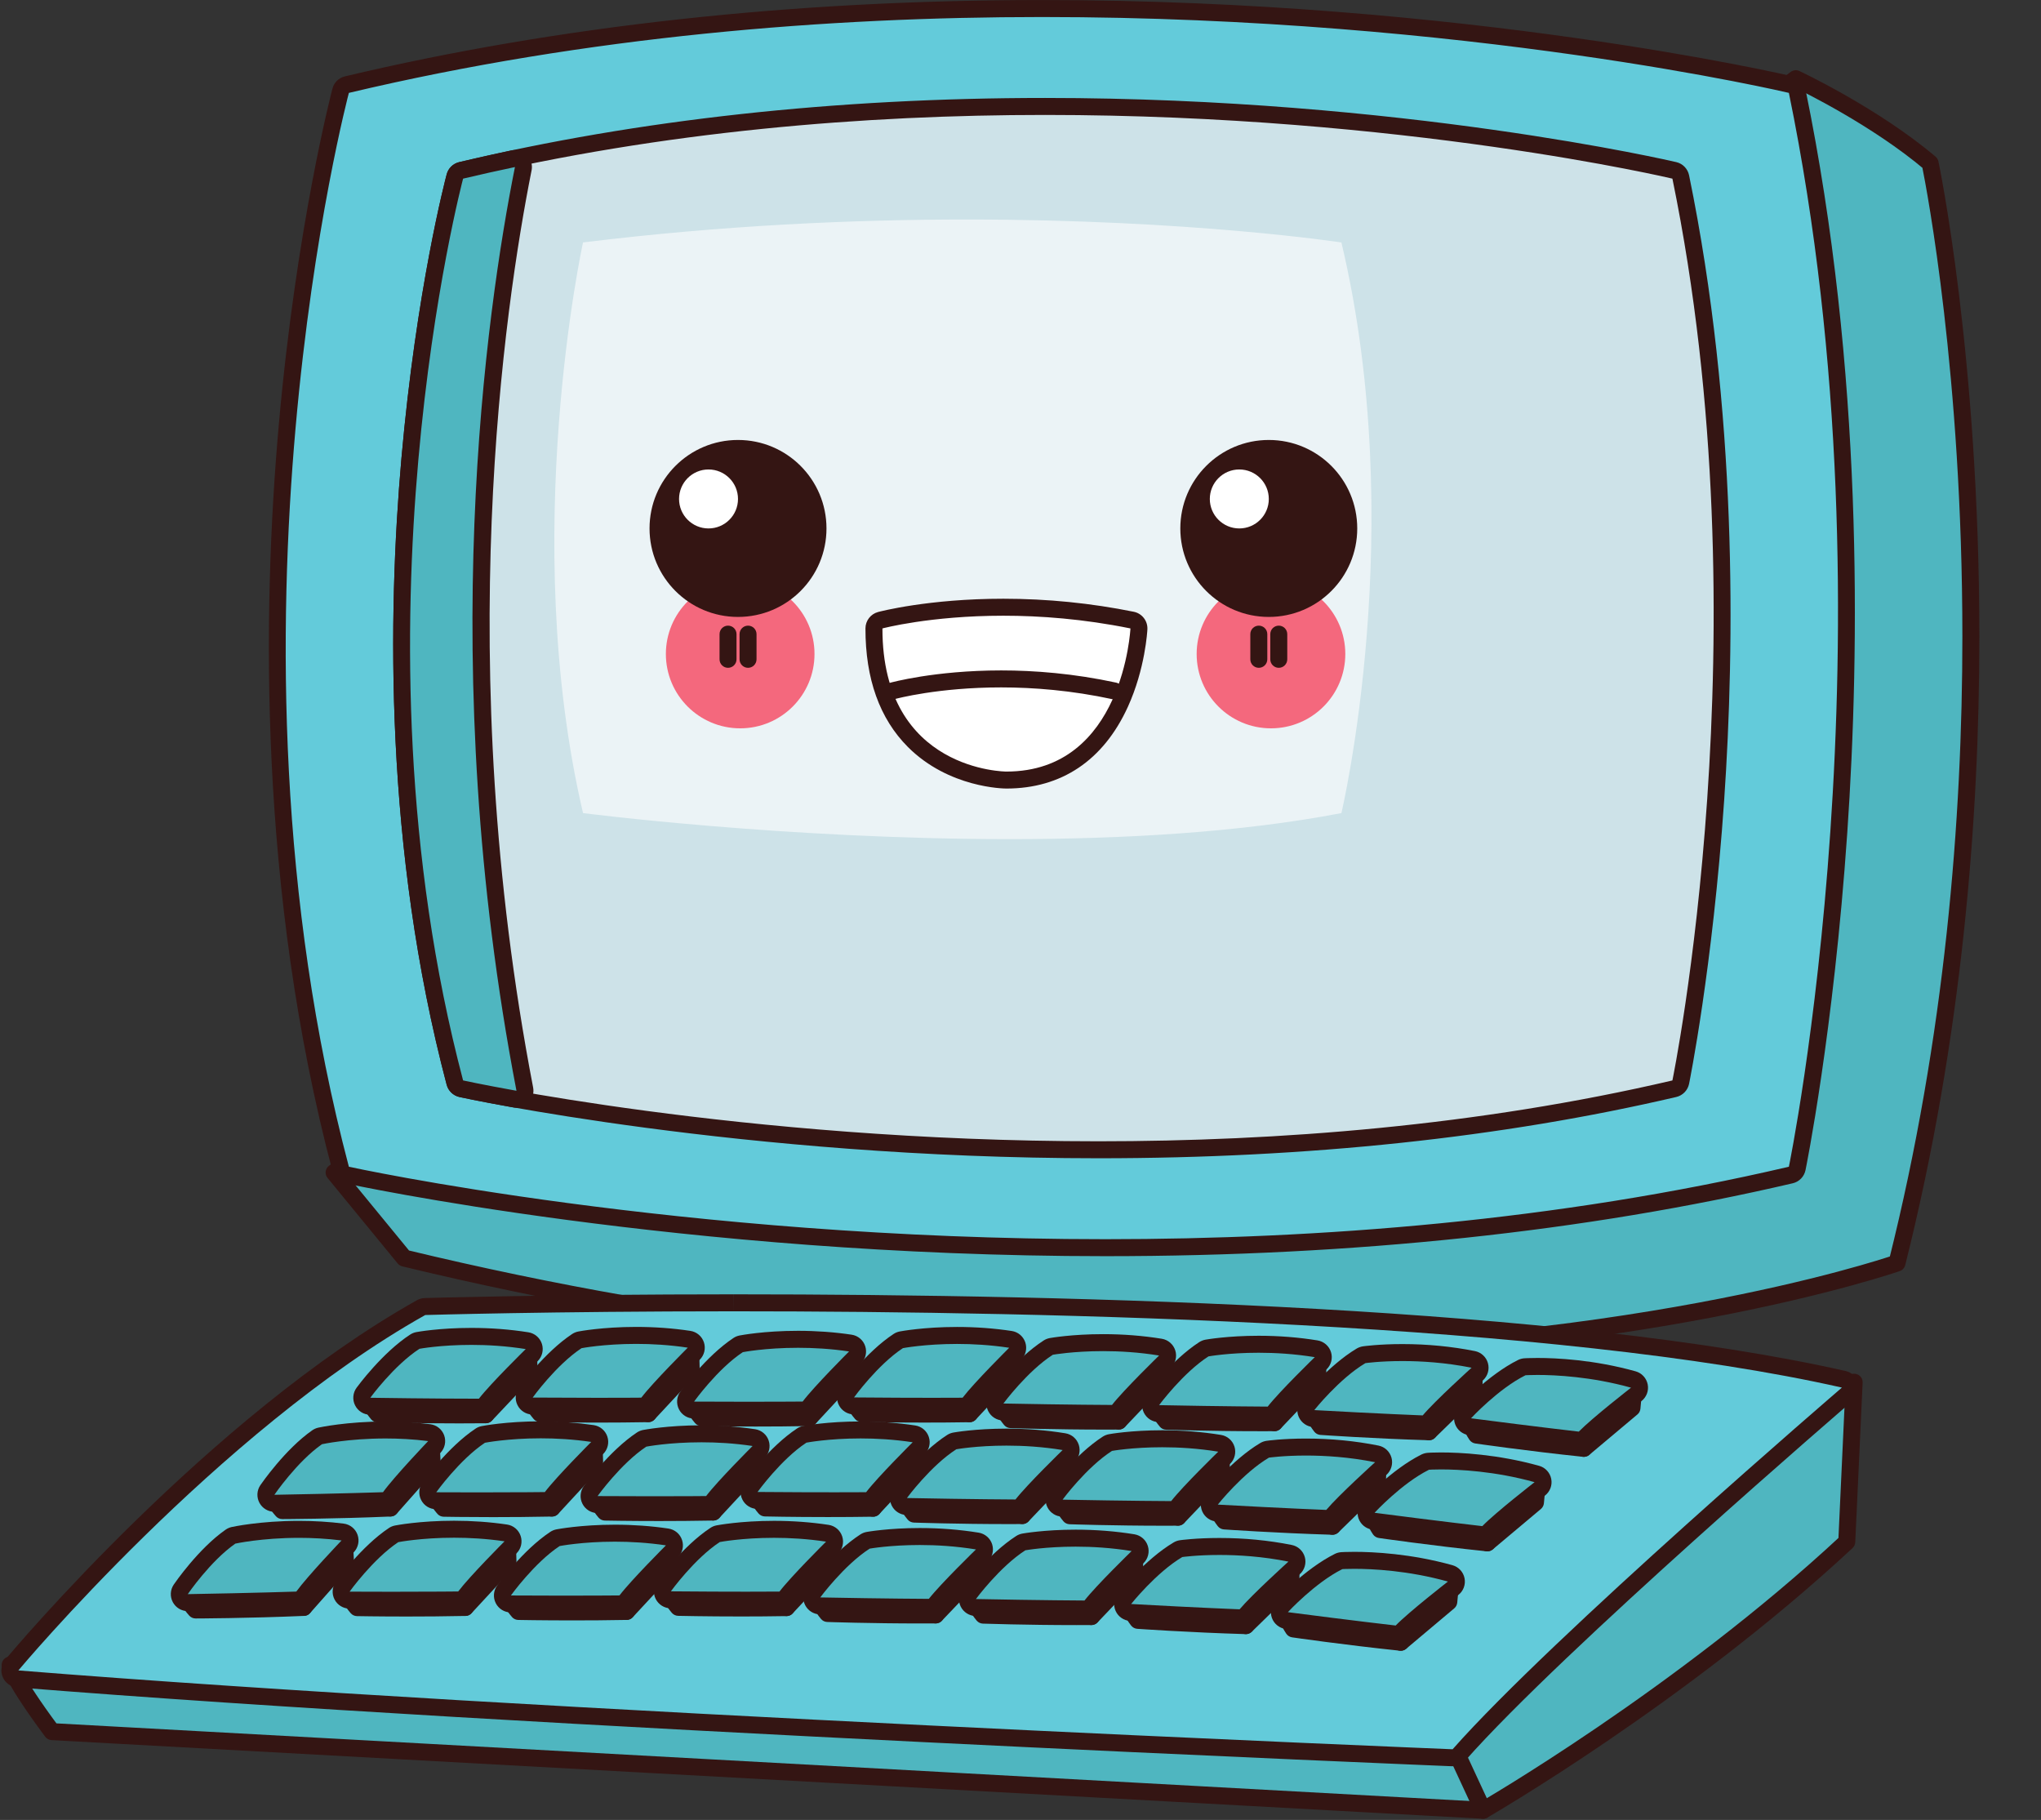 <?xml version="1.0" encoding="UTF-8"?><svg xmlns="http://www.w3.org/2000/svg" xmlns:xlink="http://www.w3.org/1999/xlink" height="321.5" preserveAspectRatio="xMidYMid meet" version="1.0" viewBox="37.6 51.2 360.6 321.5" width="360.6" zoomAndPan="magnify"><rect x="37.6" y="51.2" width="360.6" height="321.5" fill="#333333" stroke="none"/><g><g id="change1_1"><path d="M 354.879 65.105 C 354.879 65.105 368.531 71.5 378.613 80.027 C 378.613 80.027 398.195 172.961 372.758 274.324 C 372.758 274.324 266.398 311.438 109.027 273.449 L 96.629 258.336 L 354.879 65.105" fill="#4fb6c0"/></g><g id="change2_1"><path d="M 354.879 65.105 L 354.242 66.465 C 354.242 66.465 354.289 66.484 354.391 66.531 C 355.133 66.887 358.633 68.586 363.105 71.18 C 367.574 73.77 373.023 77.266 377.645 81.172 L 378.613 80.027 L 377.145 80.336 C 377.145 80.34 377.172 80.461 377.223 80.719 C 378 84.582 384.309 117.41 384.309 163.664 C 384.309 195.711 381.281 234.199 371.301 273.961 L 372.758 274.324 L 372.262 272.906 L 372.137 272.949 C 369.453 273.863 323.605 289.062 249.164 289.062 C 209.836 289.062 162.527 284.82 109.379 271.992 L 109.027 273.449 L 110.188 272.5 L 98.781 258.598 L 355.777 66.305 L 354.879 65.105 L 354.242 66.465 L 354.879 65.105 L 353.98 63.902 L 95.73 257.133 C 95.398 257.383 95.188 257.746 95.141 258.152 C 95.09 258.562 95.207 258.969 95.469 259.285 L 107.867 274.402 C 108.074 274.656 108.359 274.832 108.676 274.91 C 162.074 287.797 209.621 292.062 249.164 292.062 C 326.43 292.062 373.129 275.781 373.25 275.738 C 373.73 275.574 374.09 275.18 374.211 274.688 C 384.266 234.625 387.309 195.898 387.309 163.664 C 387.309 114.039 380.094 79.789 380.078 79.719 C 380.012 79.395 379.836 79.098 379.582 78.883 C 374.43 74.523 368.434 70.762 363.711 68.066 C 358.988 65.375 355.543 63.758 355.516 63.746 C 355.012 63.512 354.426 63.57 353.98 63.902 L 354.879 65.105" fill="#341513"/></g><g id="change3_1"><path d="M 232.895 271.609 C 158.219 271.605 99.5 258.902 98.914 258.773 C 98.367 258.652 97.93 258.234 97.785 257.691 C 72.863 163.25 97.535 68.176 97.785 67.227 C 97.93 66.691 98.352 66.277 98.891 66.152 C 136.48 57.23 177.793 52.707 221.68 52.707 C 296.367 52.707 353.434 66.016 354 66.152 C 354.566 66.285 355.008 66.738 355.125 67.309 C 374.492 161.566 355.32 256.664 355.125 257.613 C 355.008 258.188 354.566 258.637 353.996 258.77 C 317.523 267.289 276.781 271.609 232.906 271.609 L 232.895 271.609" fill="#63cbda"/></g><g id="change2_2"><path d="M 221.68 51.207 C 177.68 51.207 136.25 55.742 98.543 64.691 C 97.469 64.945 96.621 65.773 96.34 66.84 C 96.273 67.078 89.957 91.137 86.832 126.516 C 83.949 159.172 83.254 208.504 96.336 258.074 C 96.621 259.164 97.496 260 98.594 260.238 C 99.18 260.367 158.059 273.109 232.895 273.109 C 276.895 273.109 317.754 268.773 354.34 260.23 C 355.477 259.965 356.355 259.062 356.594 257.914 C 356.645 257.676 361.547 233.645 363.973 198.309 C 366.215 165.691 366.75 116.438 356.594 67.008 C 356.359 65.863 355.48 64.961 354.348 64.691 C 353.777 64.555 296.539 51.207 221.68 51.207 Z M 221.68 54.207 C 297.055 54.207 353.656 67.609 353.656 67.609 C 373.188 162.656 353.656 257.309 353.656 257.309 C 312.551 266.91 270.59 270.109 232.895 270.109 C 157.52 270.109 99.238 257.309 99.238 257.309 C 74.129 162.156 99.238 67.609 99.238 67.609 C 141.605 57.559 183.984 54.207 221.68 54.207" fill="#341513"/></g><g id="change4_1"><path d="M 231.672 254.312 C 168.926 254.312 119.586 243.637 119.094 243.527 C 118.547 243.406 118.109 242.988 117.969 242.445 C 97.027 163.074 117.758 83.172 117.969 82.371 C 118.109 81.84 118.531 81.426 119.07 81.297 C 150.66 73.801 185.371 70.004 222.246 70.004 C 284.996 70.004 332.945 81.184 333.426 81.297 C 333.992 81.434 334.43 81.883 334.551 82.453 C 350.82 161.664 334.715 241.57 334.547 242.367 C 334.43 242.941 333.988 243.395 333.422 243.527 C 302.773 250.684 268.539 254.312 231.676 254.312 L 231.672 254.312" fill="#cde2e8"/></g><g id="change2_3"><path d="M 222.246 68.504 C 185.258 68.504 150.426 72.316 118.727 79.84 C 117.648 80.094 116.801 80.918 116.52 81.988 C 116.301 82.809 111.148 102.43 108.523 132.184 C 106.098 159.645 105.516 201.133 116.516 242.828 C 116.805 243.914 117.676 244.75 118.773 244.992 C 119.266 245.102 168.766 255.812 231.672 255.812 C 268.656 255.812 303.004 252.172 333.762 244.988 C 334.898 244.723 335.781 243.816 336.02 242.672 C 336.059 242.473 340.184 222.258 342.223 192.551 C 344.105 165.129 344.559 123.719 336.02 82.152 C 335.781 81.012 334.906 80.105 333.77 79.84 C 333.293 79.723 285.172 68.504 222.246 68.504 Z M 222.246 71.504 C 285.547 71.504 333.078 82.758 333.078 82.758 C 349.477 162.578 333.078 242.066 333.078 242.066 C 298.566 250.125 263.324 252.812 231.672 252.812 C 168.359 252.812 119.418 242.062 119.418 242.062 C 98.336 162.156 119.418 82.758 119.418 82.758 C 154.996 74.312 190.59 71.504 222.246 71.504" fill="#341513"/></g><g id="change1_2"><path d="M 128.848 245.387 L 128.582 245.363 C 122.551 244.285 119.129 243.535 119.094 243.527 C 118.547 243.406 118.109 242.988 117.969 242.445 C 97.027 163.074 117.754 83.172 117.969 82.371 C 118.109 81.836 118.531 81.426 119.07 81.297 C 122.02 80.598 125.027 79.926 128.27 79.242 C 128.371 79.223 128.477 79.211 128.578 79.211 C 128.969 79.211 129.348 79.363 129.633 79.645 C 129.988 80 130.145 80.512 130.047 81.004 C 125.309 104.797 115.844 168.27 130.32 243.605 C 130.414 244.09 130.262 244.59 129.914 244.941 C 129.629 245.23 129.242 245.387 128.848 245.387" fill="#4fb6c0"/></g><g id="change2_4"><path d="M 128.578 77.711 L 128.445 77.715 C 128.258 77.723 128.074 77.746 127.895 77.789 C 124.672 78.473 121.672 79.141 118.727 79.84 C 117.648 80.094 116.801 80.918 116.52 81.988 C 116.301 82.809 111.148 102.43 108.523 132.184 C 106.098 159.645 105.516 201.133 116.516 242.828 C 116.805 243.914 117.676 244.75 118.773 244.992 C 118.91 245.023 122.258 245.758 128.316 246.84 C 128.492 246.871 128.672 246.887 128.848 246.887 C 129.641 246.887 130.414 246.57 130.98 245.992 C 131.676 245.289 131.98 244.289 131.793 243.32 C 117.391 168.387 126.762 105.234 131.492 81.43 C 131.551 81.199 131.578 80.961 131.578 80.711 C 131.578 79.062 130.254 77.727 128.609 77.711 Z M 128.578 80.711 C 123.508 106.145 114.453 168.988 128.848 243.887 C 122.773 242.801 119.418 242.062 119.418 242.062 C 98.336 162.156 119.418 82.758 119.418 82.758 C 122.473 82.031 125.527 81.355 128.578 80.711 M 128.578 80.711 L 128.582 80.711" fill="#341513"/></g><g id="change5_1"><path d="M 215.945 199.434 C 176.25 199.434 140.609 194.836 140.609 194.836 C 129.199 145.98 140.609 94.027 140.609 94.027 C 165.359 90.988 188.488 89.977 208.336 89.977 C 248.039 89.977 274.598 94.031 274.598 94.031 C 286.551 144.387 274.598 194.836 274.598 194.836 C 256.66 198.285 235.801 199.434 215.945 199.434" fill="#ebf3f6"/></g><g id="change1_3"><path d="M 39.391 345.336 C 39.391 345.336 39.77 347.672 46.785 357.102 C 46.785 357.102 222.539 366.758 299.625 370.992 C 299.625 370.992 334.637 350.789 363.883 323.57 L 365.188 295.375 L 39.391 345.336" fill="#4fb6c0"/></g><g id="change2_5"><path d="M 39.391 345.336 L 37.91 345.574 C 37.961 345.855 38.125 346.555 39.145 348.406 C 40.164 350.254 42.047 353.242 45.582 357.996 C 45.848 358.352 46.258 358.574 46.703 358.598 C 46.703 358.598 47.391 358.637 48.695 358.707 C 68.285 359.785 227.273 368.52 299.543 372.488 C 299.836 372.508 300.121 372.438 300.375 372.289 C 300.426 372.258 335.496 352.031 364.906 324.672 C 365.195 324.402 365.363 324.035 365.383 323.641 L 366.688 295.445 C 366.707 294.992 366.527 294.562 366.191 294.262 C 365.855 293.957 365.406 293.824 364.961 293.891 L 39.164 343.852 C 38.766 343.914 38.414 344.129 38.176 344.453 C 37.941 344.777 37.844 345.18 37.91 345.574 L 39.391 345.336 L 39.617 346.82 L 363.605 297.137 L 362.387 323.504 L 363.883 323.57 L 362.863 322.473 C 348.32 336.008 332.309 347.824 319.941 356.25 C 313.758 360.461 308.484 363.824 304.762 366.137 C 302.898 367.289 301.426 368.18 300.418 368.781 C 299.914 369.082 299.527 369.312 299.266 369.465 C 299.004 369.617 298.875 369.691 298.875 369.691 L 299.625 370.992 L 299.707 369.492 C 222.621 365.262 46.867 355.602 46.867 355.602 L 46.785 357.102 L 47.988 356.207 C 44.508 351.527 42.695 348.637 41.77 346.957 C 41.309 346.121 41.07 345.586 40.953 345.297 C 40.895 345.148 40.871 345.066 40.859 345.035 L 40.855 345.02 L 40.082 345.223 L 40.871 345.098 L 40.855 345.02 L 40.082 345.223 L 40.871 345.098 L 39.391 345.336 L 39.617 346.82 L 39.391 345.336" fill="#341513"/></g><g id="change6_1"><path d="M 292.969 356.648 L 299.625 370.992" fill="#697d88"/></g><g id="change2_6"><path d="M 291.609 357.281 L 298.262 371.621 C 298.613 372.375 299.504 372.699 300.254 372.352 C 301.008 372.004 301.332 371.113 300.984 370.359 L 294.328 356.02 C 293.98 355.27 293.09 354.941 292.34 355.289 C 291.586 355.637 291.262 356.531 291.609 357.281" fill="#341513"/></g><g id="change3_2"><path d="M 294.184 361.715 C 292.562 361.648 130.969 355.047 40.723 347.785 C 40.164 347.738 39.676 347.387 39.461 346.871 C 39.242 346.352 39.332 345.758 39.695 345.328 C 40.047 344.902 75.672 302.57 112.004 282.195 C 112.215 282.078 112.449 282.012 112.691 282.004 C 112.914 281.996 135.379 281.348 167.23 281.348 C 229.461 281.348 314.004 283.691 363.359 294.863 C 363.91 294.988 364.348 295.414 364.484 295.965 C 364.621 296.516 364.438 297.094 364.008 297.465 C 363.496 297.902 312.699 341.59 295.367 361.211 C 295.086 361.531 294.676 361.715 294.246 361.715 L 294.184 361.715" fill="#63cbda"/></g><g id="change2_7"><path d="M 167.246 279.848 L 167.246 282.848 L 167.238 279.848 C 135.359 279.848 112.871 280.5 112.648 280.504 C 112.164 280.52 111.691 280.648 111.27 280.887 C 74.699 301.398 40.004 342.621 38.543 344.363 C 37.824 345.227 37.645 346.414 38.078 347.449 C 38.512 348.484 39.484 349.191 40.602 349.281 C 130.879 356.543 292.504 363.148 294.121 363.215 L 294.246 363.215 C 295.105 363.215 295.922 362.848 296.492 362.203 C 313.758 342.66 364.473 299.039 364.984 298.602 C 365.844 297.863 366.215 296.703 365.938 295.602 C 365.664 294.504 364.797 293.648 363.691 293.398 C 314.199 282.199 229.547 279.848 167.246 279.848 Z M 167.23 282.848 C 224.324 282.848 312.57 284.906 363.027 296.324 C 363.027 296.324 311.848 340.289 294.246 360.215 C 294.246 360.215 132.105 353.633 40.844 346.289 C 40.844 346.289 76.223 303.98 112.734 283.504 C 112.734 283.504 135.035 282.848 167.23 282.848" fill="#341513"/></g><g id="change1_4"><path d="M 102.52 298.242 C 102.52 298.242 103.34 299.809 104.316 300.961 C 104.316 300.961 113.512 301.227 123.43 301.125 C 123.43 301.125 127.531 296.793 131.055 293.059 L 130.973 289.281 L 102.52 298.242" fill="#4fb6c0"/></g><g id="change2_8"><path d="M 102.52 298.242 L 101.191 298.938 C 101.199 298.961 101.422 299.379 101.77 299.953 C 102.125 300.527 102.605 301.258 103.176 301.934 C 103.449 302.254 103.852 302.449 104.273 302.461 C 104.281 302.461 110.742 302.648 118.684 302.648 C 120.227 302.648 121.824 302.641 123.445 302.625 C 123.852 302.621 124.238 302.449 124.52 302.156 C 124.52 302.156 128.621 297.824 132.145 294.086 C 132.414 293.797 132.562 293.418 132.555 293.023 L 132.473 289.25 C 132.465 288.777 132.23 288.336 131.848 288.062 C 131.465 287.789 130.973 287.711 130.523 287.852 L 102.066 296.812 C 101.645 296.945 101.301 297.258 101.133 297.672 C 100.961 298.082 100.984 298.547 101.191 298.938 L 102.52 298.242 L 102.969 299.676 L 129.516 291.312 L 129.555 293.09 L 131.055 293.059 L 129.961 292.027 C 128.199 293.895 126.297 295.91 124.828 297.461 C 123.363 299.012 122.344 300.09 122.34 300.094 L 123.43 301.125 L 123.414 299.625 C 121.805 299.641 120.219 299.648 118.684 299.648 C 114.734 299.648 111.152 299.602 108.559 299.555 C 107.262 299.531 106.211 299.508 105.484 299.488 C 104.758 299.473 104.363 299.461 104.359 299.461 L 104.316 300.961 L 105.461 299.988 C 105.051 299.512 104.633 298.883 104.332 298.387 C 104.18 298.141 104.055 297.926 103.973 297.773 L 103.875 297.602 L 103.852 297.559 L 103.848 297.547 L 102.52 298.242 L 102.969 299.676 L 102.52 298.242" fill="#341513"/></g><g id="change6_2"><path d="M 122.016 297.84 L 123.43 301.125" fill="#697d88"/></g><g id="change2_9"><path d="M 120.637 298.434 L 122.051 301.719 C 122.379 302.477 123.262 302.828 124.023 302.5 C 124.781 302.176 125.133 301.293 124.805 300.531 L 123.391 297.246 C 123.062 296.488 122.184 296.137 121.422 296.465 C 120.66 296.789 120.309 297.672 120.637 298.434" fill="#341513"/></g><g id="change1_5"><path d="M 121.945 299.785 C 120.629 299.785 113.52 299.777 102.996 299.621 C 102.438 299.613 101.926 299.293 101.676 298.789 C 101.426 298.289 101.477 297.688 101.809 297.238 C 101.984 296.992 106.207 291.258 110.895 288.211 C 111.059 288.105 111.242 288.031 111.438 287.992 C 111.598 287.965 115.344 287.281 120.887 287.281 C 124.254 287.281 127.562 287.535 130.719 288.035 C 131.281 288.125 131.742 288.52 131.914 289.062 C 132.086 289.602 131.941 290.191 131.535 290.59 C 131.477 290.648 125.395 296.613 123.398 299.203 C 123.113 299.57 122.676 299.785 122.211 299.785 L 121.945 299.785" fill="#4fb6c0"/></g><g id="change2_10"><path d="M 120.887 285.781 C 115.207 285.781 111.328 286.488 111.164 286.52 C 110.777 286.59 110.406 286.738 110.078 286.953 C 105.16 290.148 100.781 296.102 100.598 296.352 C 99.934 297.258 99.832 298.457 100.336 299.461 C 100.836 300.465 101.852 301.105 102.973 301.121 C 113.512 301.277 120.629 301.285 121.945 301.285 L 122.215 301.285 C 123.145 301.285 124.02 300.855 124.586 300.121 C 126.191 298.039 130.902 293.309 132.586 291.66 C 133.395 290.867 133.688 289.684 133.344 288.605 C 132.996 287.523 132.074 286.73 130.953 286.555 C 127.719 286.043 124.332 285.781 120.887 285.781 Z M 120.887 288.781 C 123.707 288.781 126.992 288.965 130.484 289.52 C 130.484 289.52 124.297 295.586 122.211 298.285 C 122.211 298.285 122.121 298.285 121.945 298.285 C 120.531 298.285 113.492 298.277 103.02 298.121 C 103.02 298.121 107.199 292.402 111.711 289.469 C 111.711 289.469 115.418 288.781 120.887 288.781" fill="#341513"/></g><g id="change1_6"><path d="M 131.215 298.207 C 131.215 298.207 132.043 299.77 133.035 300.91 C 133.035 300.91 142.23 301.113 152.148 300.93 C 152.148 300.93 156.215 296.566 159.711 292.809 L 159.602 289.027 L 131.215 298.207" fill="#4fb6c0"/></g><g id="change2_11"><path d="M 131.215 298.207 L 129.891 298.91 C 129.898 298.934 130.121 299.348 130.477 299.922 C 130.836 300.496 131.324 301.227 131.902 301.895 C 132.18 302.215 132.578 302.402 133.004 302.41 C 133.012 302.41 137.34 302.508 143.27 302.508 C 145.988 302.508 149.043 302.484 152.176 302.43 C 152.582 302.422 152.969 302.25 153.242 301.953 C 153.246 301.949 157.312 297.59 160.809 293.828 C 161.078 293.539 161.219 293.156 161.211 292.762 L 161.102 288.984 C 161.086 288.516 160.852 288.074 160.465 287.805 C 160.078 287.531 159.586 287.457 159.141 287.602 L 130.754 296.781 C 130.328 296.918 129.992 297.23 129.824 297.645 C 129.656 298.059 129.68 298.52 129.891 298.91 L 131.215 298.207 L 131.676 299.637 L 158.16 291.07 L 158.211 292.852 L 159.711 292.809 L 158.609 291.785 C 156.863 293.664 154.973 295.695 153.52 297.254 C 152.066 298.816 151.055 299.902 151.051 299.906 L 152.148 300.93 L 152.121 299.43 C 149.012 299.484 145.973 299.508 143.27 299.508 C 140.32 299.508 137.77 299.484 135.953 299.461 C 135.047 299.449 134.324 299.438 133.828 299.426 C 133.336 299.418 133.07 299.41 133.07 299.41 L 133.035 300.91 L 134.168 299.93 C 133.754 299.453 133.332 298.832 133.027 298.34 C 132.871 298.094 132.746 297.879 132.664 297.73 L 132.566 297.559 L 132.543 297.516 L 132.539 297.504 L 131.215 298.207 L 131.676 299.637 L 131.215 298.207" fill="#341513"/></g><g id="change6_3"><path d="M 150.707 297.66 L 152.148 300.93" fill="#697d88"/></g><g id="change2_12"><path d="M 149.332 298.266 L 150.773 301.535 C 151.109 302.293 151.992 302.637 152.754 302.301 C 153.512 301.969 153.855 301.082 153.52 300.324 L 152.078 297.055 C 151.742 296.297 150.859 295.953 150.102 296.285 C 149.344 296.621 149 297.508 149.332 298.266" fill="#341513"/></g><g id="change1_7"><path d="M 143.188 299.629 C 140.117 299.629 136.23 299.617 131.703 299.586 C 131.145 299.582 130.633 299.266 130.379 298.766 C 130.121 298.266 130.168 297.664 130.496 297.211 C 130.672 296.965 134.848 291.199 139.512 288.113 C 139.676 288.004 139.859 287.926 140.055 287.891 C 140.223 287.855 144.188 287.105 150 287.105 C 153.195 287.105 156.34 287.336 159.344 287.785 C 159.902 287.871 160.367 288.266 160.543 288.805 C 160.719 289.344 160.578 289.934 160.176 290.332 C 160.113 290.395 154.082 296.406 152.102 299.012 C 151.82 299.379 151.387 299.598 150.922 299.602 C 150.922 299.602 148.102 299.629 143.188 299.629" fill="#4fb6c0"/></g><g id="change2_13"><path d="M 150 285.605 C 144.043 285.605 139.941 286.383 139.77 286.418 C 139.383 286.492 139.012 286.645 138.684 286.859 C 133.797 290.098 129.461 296.078 129.277 296.332 C 128.621 297.242 128.531 298.441 129.039 299.441 C 129.547 300.445 130.57 301.078 131.691 301.086 C 135.625 301.113 139.492 301.129 143.188 301.129 C 148.051 301.129 150.906 301.102 150.934 301.102 C 151.859 301.094 152.73 300.656 153.297 299.918 C 154.891 297.824 159.566 293.059 161.234 291.398 C 162.039 290.598 162.32 289.414 161.969 288.336 C 161.617 287.258 160.688 286.473 159.566 286.305 C 156.488 285.84 153.27 285.605 150 285.605 Z M 150 288.605 C 152.711 288.605 155.82 288.773 159.117 289.27 C 159.117 289.27 152.977 295.383 150.906 298.102 C 150.906 298.102 148.094 298.129 143.188 298.129 C 140.121 298.129 136.238 298.117 131.715 298.086 C 131.715 298.086 135.852 292.332 140.34 289.363 C 140.34 289.363 144.262 288.605 150 288.605" fill="#341513"/></g><g id="change1_8"><path d="M 159.723 298.918 C 159.723 298.918 160.555 300.48 161.543 301.621 C 161.543 301.621 170.742 301.812 180.66 301.617 C 180.66 301.617 184.723 297.25 188.211 293.48 L 188.098 289.707 L 159.723 298.918" fill="#4fb6c0"/></g><g id="change2_14"><path d="M 159.723 298.918 L 158.398 299.621 C 158.41 299.645 158.633 300.062 158.988 300.633 C 159.344 301.207 159.832 301.934 160.406 302.602 C 160.684 302.922 161.09 303.113 161.512 303.121 C 161.52 303.121 165.547 303.203 171.152 303.203 C 174.027 303.203 177.316 303.184 180.691 303.117 C 181.098 303.109 181.48 302.934 181.758 302.637 C 181.762 302.637 185.824 298.27 189.312 294.5 C 189.582 294.211 189.723 293.832 189.711 293.438 L 189.598 289.66 C 189.582 289.191 189.344 288.75 188.961 288.48 C 188.574 288.211 188.082 288.137 187.633 288.281 L 159.258 297.492 C 158.836 297.629 158.496 297.945 158.332 298.355 C 158.164 298.77 158.188 299.23 158.398 299.621 L 159.723 298.918 L 160.184 300.344 L 186.656 291.75 L 186.711 293.527 L 188.211 293.48 L 187.109 292.465 C 185.367 294.344 183.48 296.379 182.027 297.941 C 180.578 299.504 179.566 300.594 179.562 300.594 L 180.66 301.617 L 180.633 300.117 C 177.281 300.184 174.012 300.203 171.152 300.203 C 168.363 300.203 165.969 300.184 164.27 300.164 C 162.57 300.141 161.574 300.121 161.574 300.121 L 161.543 301.621 L 162.676 300.641 C 162.266 300.164 161.84 299.543 161.535 299.051 C 161.383 298.805 161.258 298.59 161.172 298.438 L 161.074 298.266 L 161.051 298.223 L 161.047 298.215 L 159.723 298.918 L 160.184 300.344 L 159.723 298.918" fill="#341513"/></g><g id="change6_4"><path d="M 179.207 298.344 L 180.66 301.617" fill="#697d88"/></g><g id="change2_15"><path d="M 177.836 298.953 L 179.289 302.227 C 179.629 302.98 180.512 303.324 181.27 302.988 C 182.027 302.648 182.367 301.766 182.031 301.008 L 180.578 297.734 C 180.238 296.977 179.355 296.637 178.598 296.973 C 177.84 297.309 177.5 298.195 177.836 298.953" fill="#341513"/></g><g id="change1_9"><path d="M 169.82 300.324 C 167.098 300.324 163.867 300.316 160.219 300.297 C 159.656 300.293 159.145 299.977 158.891 299.48 C 158.637 298.98 158.684 298.379 159.008 297.926 C 159.184 297.68 163.348 291.902 168.008 288.816 C 168.172 288.707 168.355 288.633 168.547 288.594 C 168.715 288.562 172.727 287.793 178.602 287.793 C 181.758 287.793 184.863 288.016 187.836 288.457 C 188.395 288.543 188.859 288.934 189.039 289.473 C 189.219 290.012 189.074 290.605 188.676 291.004 C 188.613 291.066 182.582 297.086 180.609 299.695 C 180.328 300.062 179.895 300.285 179.43 300.289 C 179.43 300.289 175.887 300.324 169.82 300.324" fill="#4fb6c0"/></g><g id="change2_16"><path d="M 178.602 286.293 C 172.586 286.293 168.438 287.086 168.262 287.121 C 167.875 287.195 167.508 287.348 167.18 287.566 C 162.289 290.805 157.969 296.797 157.789 297.051 C 157.137 297.961 157.047 299.16 157.555 300.16 C 158.062 301.16 159.09 301.789 160.211 301.797 C 163.859 301.816 167.098 301.824 169.82 301.824 C 175.82 301.824 179.406 301.789 179.445 301.789 C 180.371 301.777 181.246 301.34 181.805 300.598 C 183.391 298.504 188.066 293.73 189.73 292.066 C 190.535 291.266 190.816 290.082 190.465 289.004 C 190.109 287.926 189.18 287.141 188.055 286.977 C 185.012 286.523 181.832 286.293 178.602 286.293 Z M 178.602 289.293 C 181.285 289.293 184.359 289.457 187.613 289.941 C 187.613 289.941 181.473 296.066 179.414 298.789 C 179.414 298.789 175.875 298.824 169.82 298.824 C 167.102 298.824 163.871 298.816 160.227 298.797 C 160.227 298.797 164.352 293.035 168.836 290.066 C 168.836 290.066 172.805 289.293 178.602 289.293" fill="#341513"/></g><g id="change1_10"><path d="M 187.988 298.188 C 187.988 298.188 188.812 299.75 189.805 300.895 C 189.805 300.895 198.996 301.105 208.91 300.941 C 208.91 300.941 212.988 296.586 216.488 292.828 L 216.383 289.051 L 187.988 298.188" fill="#4fb6c0"/></g><g id="change2_17"><path d="M 187.988 298.188 L 186.66 298.891 C 186.672 298.91 186.895 299.328 187.25 299.902 C 187.605 300.477 188.09 301.207 188.672 301.875 C 188.945 302.195 189.348 302.383 189.77 302.395 C 189.777 302.395 194.531 302.504 200.895 302.504 C 203.387 302.504 206.133 302.488 208.934 302.441 C 209.34 302.434 209.727 302.262 210.004 301.965 C 210.004 301.965 214.086 297.609 217.586 293.848 C 217.855 293.559 217.996 293.18 217.988 292.785 L 217.883 289.012 C 217.871 288.539 217.637 288.102 217.25 287.828 C 216.867 287.555 216.371 287.48 215.926 287.625 L 187.527 296.762 C 187.105 296.898 186.766 297.211 186.598 297.621 C 186.43 298.035 186.453 298.496 186.66 298.891 L 187.988 298.188 L 188.445 299.617 L 214.938 291.094 L 214.988 292.867 L 216.488 292.828 L 215.391 291.805 C 213.641 293.684 211.746 295.711 210.289 297.27 C 208.836 298.824 207.816 299.91 207.812 299.914 L 208.91 300.941 L 208.883 299.441 C 206.102 299.488 203.375 299.504 200.895 299.504 C 197.727 299.504 194.965 299.477 192.988 299.449 C 192.004 299.438 191.215 299.422 190.672 299.41 C 190.133 299.402 189.84 299.395 189.84 299.395 L 189.805 300.895 L 190.938 299.914 C 190.527 299.438 190.102 298.816 189.801 298.324 C 189.648 298.074 189.523 297.863 189.438 297.711 L 189.344 297.539 L 189.316 297.496 L 189.312 297.488 L 187.988 298.188 L 188.445 299.617 L 187.988 298.188" fill="#341513"/></g><g id="change6_5"><path d="M 207.477 297.664 L 208.91 300.941" fill="#697d88"/></g><g id="change2_18"><path d="M 206.102 298.266 L 207.535 301.539 C 207.867 302.301 208.75 302.645 209.512 302.316 C 210.27 301.984 210.613 301.098 210.281 300.34 L 208.852 297.062 C 208.52 296.305 207.637 295.961 206.879 296.289 C 206.117 296.621 205.77 297.508 206.102 298.266" fill="#341513"/></g><g id="change1_11"><path d="M 202.348 299.625 C 199.027 299.625 194.277 299.613 188.477 299.562 C 187.914 299.559 187.402 299.242 187.148 298.742 C 186.895 298.242 186.941 297.645 187.27 297.188 C 187.445 296.945 191.629 291.18 196.301 288.105 C 196.465 287.996 196.648 287.922 196.844 287.883 C 197.008 287.852 200.93 287.113 206.695 287.113 C 209.922 287.113 213.094 287.348 216.125 287.809 C 216.688 287.891 217.152 288.285 217.328 288.824 C 217.504 289.363 217.359 289.957 216.957 290.355 C 216.898 290.414 210.852 296.418 208.863 299.023 C 208.586 299.391 208.148 299.609 207.684 299.613 C 207.684 299.613 205.77 299.625 202.348 299.625" fill="#4fb6c0"/></g><g id="change2_19"><path d="M 206.695 285.613 C 200.789 285.613 196.73 286.379 196.562 286.41 C 196.172 286.484 195.805 286.633 195.477 286.852 C 190.574 290.074 186.234 296.059 186.055 296.312 C 185.398 297.223 185.305 298.422 185.812 299.422 C 186.316 300.422 187.34 301.055 188.461 301.062 C 194.48 301.117 199.336 301.129 202.348 301.129 C 205.777 301.129 207.691 301.113 207.691 301.113 C 208.621 301.105 209.492 300.672 210.059 299.934 C 211.656 297.84 216.344 293.078 218.016 291.422 C 218.82 290.621 219.105 289.438 218.754 288.359 C 218.402 287.281 217.473 286.492 216.352 286.324 C 213.246 285.852 209.996 285.613 206.695 285.613 Z M 206.695 288.613 C 209.426 288.613 212.57 288.785 215.902 289.289 C 215.902 289.289 209.746 295.395 207.672 298.113 C 207.672 298.113 205.766 298.129 202.348 298.129 C 199.027 298.129 194.285 298.113 188.488 298.062 C 188.488 298.062 192.629 292.316 197.125 289.355 C 197.125 289.355 201.008 288.613 206.695 288.613" fill="#341513"/></g><g id="change1_12"><path d="M 214.379 299.258 C 214.379 299.258 215.191 300.824 216.16 301.98 C 216.16 301.98 225.355 302.293 235.273 302.238 C 235.273 302.238 239.398 297.926 242.934 294.207 L 242.875 290.43 L 214.379 299.258" fill="#4fb6c0"/></g><g id="change2_20"><path d="M 214.379 299.258 L 213.047 299.945 C 213.059 299.969 213.273 300.387 213.621 300.961 C 213.973 301.539 214.445 302.27 215.012 302.945 C 215.285 303.27 215.688 303.465 216.109 303.48 C 216.121 303.48 223.91 303.746 232.902 303.746 C 233.688 303.746 234.48 303.742 235.277 303.738 C 235.688 303.738 236.074 303.57 236.355 303.277 C 236.355 303.273 240.48 298.961 244.02 295.238 C 244.293 294.953 244.438 294.578 244.434 294.184 L 244.375 290.402 C 244.367 289.934 244.137 289.488 243.754 289.215 C 243.371 288.938 242.879 288.855 242.43 288.996 L 213.938 297.824 C 213.512 297.957 213.168 298.266 212.996 298.676 C 212.824 299.086 212.844 299.551 213.047 299.945 L 214.379 299.258 L 214.824 300.688 L 241.406 292.453 L 241.434 294.23 L 242.934 294.207 L 241.844 293.172 C 240.078 295.031 238.164 297.039 236.691 298.582 C 235.219 300.125 234.191 301.199 234.188 301.203 L 235.273 302.238 L 235.266 300.738 C 234.473 300.742 233.684 300.746 232.902 300.746 C 228.438 300.746 224.262 300.68 221.203 300.613 C 219.676 300.578 218.426 300.547 217.559 300.523 C 216.691 300.496 216.215 300.48 216.211 300.48 L 216.16 301.98 L 217.309 301.016 C 216.906 300.535 216.488 299.906 216.191 299.41 C 216.039 299.16 215.918 298.945 215.836 298.797 L 215.738 298.621 L 215.719 298.578 L 215.711 298.566 L 214.379 299.258 L 214.824 300.688 L 214.379 299.258" fill="#341513"/></g><g id="change6_6"><path d="M 233.871 298.945 L 235.273 302.238" fill="#697d88"/></g><g id="change2_21"><path d="M 232.488 299.535 L 233.891 302.828 C 234.219 303.59 235.098 303.945 235.859 303.617 C 236.621 303.297 236.977 302.414 236.652 301.652 L 235.25 298.359 C 234.926 297.598 234.043 297.242 233.281 297.566 C 232.52 297.891 232.164 298.773 232.488 299.535" fill="#341513"/></g><g id="change1_13"><path d="M 234.062 300.891 C 233.984 300.891 226.488 300.863 214.852 300.637 C 214.289 300.625 213.781 300.305 213.535 299.801 C 213.285 299.297 213.34 298.695 213.672 298.246 C 213.852 298.004 218.102 292.289 222.805 289.266 C 222.969 289.156 223.152 289.086 223.348 289.051 C 223.5 289.023 227.113 288.383 232.488 288.383 C 235.961 288.383 239.371 288.648 242.629 289.18 C 243.188 289.27 243.645 289.668 243.816 290.211 C 243.984 290.75 243.84 291.34 243.43 291.734 C 243.367 291.797 237.266 297.734 235.246 300.316 C 234.965 300.68 234.527 300.891 234.066 300.891 L 234.062 300.891" fill="#4fb6c0"/></g><g id="change2_22"><path d="M 232.488 286.883 C 226.98 286.883 223.238 287.547 223.082 287.574 C 222.691 287.645 222.32 287.789 221.992 288.004 C 217.062 291.176 212.652 297.105 212.469 297.355 C 211.801 298.258 211.691 299.457 212.188 300.461 C 212.684 301.469 213.699 302.113 214.82 302.137 C 226.473 302.363 233.98 302.391 234.055 302.391 L 234.066 302.391 C 234.988 302.391 235.859 301.969 236.43 301.238 C 238.051 299.164 242.785 294.453 244.477 292.812 C 245.289 292.023 245.59 290.84 245.246 289.762 C 244.906 288.68 243.984 287.883 242.867 287.699 C 239.531 287.156 236.043 286.883 232.488 286.883 Z M 232.488 289.883 C 235.371 289.883 238.77 290.07 242.387 290.66 C 242.387 290.66 236.168 296.699 234.066 299.391 C 234.066 299.391 226.641 299.367 214.879 299.137 C 214.879 299.137 219.09 293.438 223.613 290.523 C 223.613 290.523 227.188 289.883 232.488 289.883" fill="#341513"/></g><g id="change1_14"><path d="M 241.879 299.543 C 241.879 299.543 242.691 301.117 243.668 302.27 C 243.668 302.27 252.863 302.586 262.781 302.527 C 262.781 302.527 266.906 298.219 270.438 294.492 L 270.383 290.719 L 241.879 299.543" fill="#4fb6c0"/></g><g id="change2_23"><path d="M 241.879 299.543 L 240.547 300.23 C 240.559 300.254 240.773 300.672 241.125 301.25 C 241.477 301.828 241.953 302.562 242.523 303.238 C 242.797 303.562 243.191 303.754 243.613 303.766 C 243.625 303.766 251.363 304.031 260.316 304.031 C 261.133 304.031 261.957 304.031 262.789 304.027 C 263.195 304.023 263.582 303.855 263.863 303.562 C 263.863 303.562 267.988 299.254 271.527 295.527 C 271.797 295.238 271.945 294.863 271.938 294.469 L 271.883 290.695 C 271.875 290.223 271.645 289.781 271.262 289.504 C 270.883 289.227 270.387 289.145 269.938 289.285 L 241.438 298.109 C 241.012 298.242 240.668 298.555 240.496 298.965 C 240.324 299.375 240.344 299.836 240.547 300.23 L 241.879 299.543 L 242.324 300.977 L 268.91 292.742 L 268.938 294.516 L 270.438 294.492 L 269.352 293.461 C 267.586 295.32 265.672 297.328 264.199 298.871 C 262.727 300.41 261.699 301.484 261.695 301.488 L 262.781 302.527 L 262.773 301.027 C 261.945 301.031 261.125 301.031 260.316 301.031 C 255.867 301.031 251.715 300.969 248.676 300.902 C 247.156 300.867 245.918 300.836 245.059 300.809 C 244.195 300.785 243.719 300.77 243.719 300.77 L 243.668 302.27 L 244.812 301.297 C 244.406 300.82 243.988 300.191 243.691 299.699 C 243.539 299.449 243.418 299.234 243.336 299.082 L 243.219 298.867 L 243.215 298.855 L 241.879 299.543 L 242.324 300.977 L 241.879 299.543" fill="#341513"/></g><g id="change6_7"><path d="M 261.379 299.234 L 262.781 302.527" fill="#697d88"/></g><g id="change2_24"><path d="M 259.996 299.82 L 261.398 303.113 C 261.727 303.875 262.605 304.23 263.367 303.906 C 264.129 303.582 264.484 302.699 264.16 301.938 L 262.758 298.645 C 262.434 297.883 261.551 297.531 260.789 297.855 C 260.027 298.18 259.672 299.059 259.996 299.82" fill="#341513"/></g><g id="change1_15"><path d="M 261.566 301.184 C 261.492 301.184 253.996 301.152 242.355 300.926 C 241.797 300.914 241.289 300.594 241.039 300.09 C 240.793 299.586 240.848 298.988 241.18 298.535 C 241.355 298.293 245.609 292.578 250.301 289.551 C 250.469 289.445 250.652 289.371 250.848 289.336 C 251 289.309 254.609 288.668 259.98 288.668 C 263.461 288.668 266.875 288.938 270.137 289.473 C 270.695 289.562 271.156 289.961 271.324 290.504 C 271.492 291.043 271.344 291.633 270.938 292.027 C 270.879 292.086 264.766 298.023 262.758 300.605 C 262.473 300.969 262.035 301.184 261.574 301.184 L 261.566 301.184" fill="#4fb6c0"/></g><g id="change2_25"><path d="M 259.98 287.168 C 254.477 287.168 250.738 287.832 250.582 287.859 C 250.191 287.93 249.82 288.078 249.488 288.289 C 244.566 291.465 240.156 297.395 239.973 297.645 C 239.309 298.547 239.199 299.746 239.695 300.754 C 240.188 301.758 241.203 302.402 242.328 302.426 C 253.98 302.652 261.488 302.684 261.562 302.684 L 261.574 302.684 C 262.496 302.684 263.371 302.258 263.941 301.523 C 265.559 299.449 270.293 294.742 271.98 293.105 C 272.797 292.316 273.098 291.133 272.758 290.055 C 272.414 288.973 271.496 288.172 270.379 287.988 C 267.035 287.445 263.539 287.168 259.98 287.168 Z M 259.98 290.168 C 262.867 290.168 266.27 290.359 269.895 290.949 C 269.895 290.949 263.672 296.988 261.574 299.684 C 261.574 299.684 254.148 299.656 242.387 299.426 C 242.387 299.426 246.598 293.723 251.113 290.812 C 251.113 290.812 254.684 290.168 259.98 290.168" fill="#341513"/></g><g id="change1_16"><path d="M 269.301 300.398 C 269.301 300.398 270.055 302 270.984 303.188 C 270.984 303.188 280.16 303.832 290.074 304.129 C 290.074 304.129 294.348 299.969 298.02 296.379 L 298.094 292.598 L 269.301 300.398" fill="#4fb6c0"/></g><g id="change2_26"><path d="M 269.301 300.398 L 267.945 301.039 C 267.953 301.059 268.156 301.488 268.484 302.078 C 268.812 302.668 269.262 303.418 269.805 304.113 C 270.066 304.445 270.457 304.652 270.879 304.684 C 270.891 304.684 280.078 305.328 290.027 305.625 C 290.434 305.637 290.828 305.484 291.117 305.203 C 291.121 305.199 295.395 301.039 299.07 297.449 C 299.352 297.176 299.512 296.801 299.52 296.406 L 299.594 292.625 C 299.602 292.156 299.391 291.703 299.02 291.414 C 298.645 291.125 298.156 291.023 297.703 291.148 L 268.91 298.953 C 268.48 299.07 268.129 299.367 267.941 299.77 C 267.754 300.176 267.754 300.637 267.945 301.039 L 269.301 300.398 L 269.695 301.848 L 296.555 294.566 L 296.52 296.348 L 298.02 296.379 L 296.973 295.305 C 295.137 297.098 293.148 299.035 291.621 300.523 C 290.094 302.012 289.031 303.051 289.027 303.051 L 290.074 304.129 L 290.117 302.629 C 285.18 302.48 280.422 302.246 276.895 302.051 C 275.133 301.949 273.68 301.859 272.672 301.797 C 271.656 301.73 271.094 301.691 271.09 301.691 L 270.984 303.188 L 272.164 302.262 C 271.777 301.77 271.387 301.129 271.105 300.621 C 270.965 300.367 270.852 300.148 270.773 299.992 L 270.684 299.816 L 270.664 299.773 L 270.66 299.762 L 269.301 300.398 L 269.695 301.848 L 269.301 300.398" fill="#341513"/></g><g id="change6_8"><path d="M 288.785 300.789 L 290.074 304.129" fill="#697d88"/></g><g id="change2_27"><path d="M 287.387 301.328 L 288.676 304.664 C 288.973 305.438 289.84 305.824 290.613 305.527 C 291.387 305.23 291.77 304.359 291.473 303.586 L 290.188 300.25 C 289.887 299.477 289.02 299.09 288.246 299.387 C 287.473 299.688 287.09 300.555 287.387 301.328" fill="#341513"/></g><g id="change1_17"><path d="M 288.906 302.738 C 288.836 302.734 281.348 302.441 269.727 301.797 C 269.164 301.766 268.668 301.426 268.438 300.914 C 268.211 300.402 268.285 299.805 268.633 299.367 C 268.82 299.133 273.266 293.574 278.066 290.715 C 278.238 290.613 278.426 290.551 278.621 290.52 C 278.73 290.504 281.336 290.137 285.379 290.137 C 289.68 290.137 293.891 290.543 297.891 291.344 C 298.445 291.457 298.895 291.871 299.043 292.418 C 299.191 292.965 299.023 293.551 298.602 293.93 C 298.539 293.984 292.223 299.699 290.113 302.203 C 289.828 302.543 289.406 302.738 288.965 302.738 L 288.906 302.738" fill="#4fb6c0"/></g><g id="change2_28"><path d="M 285.383 288.637 L 285.379 288.637 C 281.23 288.637 278.523 289.02 278.41 289.035 C 278.02 289.094 277.641 289.227 277.301 289.426 C 272.266 292.426 267.652 298.188 267.461 298.434 C 266.762 299.312 266.609 300.504 267.07 301.527 C 267.531 302.551 268.52 303.234 269.641 303.297 C 281.273 303.941 288.773 304.234 288.852 304.238 L 288.965 304.238 C 289.852 304.238 290.691 303.852 291.262 303.172 C 292.957 301.156 297.859 296.621 299.605 295.043 C 300.449 294.281 300.789 293.113 300.488 292.02 C 300.188 290.926 299.297 290.098 298.188 289.875 C 294.086 289.055 289.777 288.637 285.383 288.637 Z M 285.379 291.637 C 288.688 291.637 292.973 291.891 297.598 292.816 C 297.598 292.816 291.164 298.625 288.965 301.238 C 288.965 301.238 281.551 300.953 269.809 300.301 C 269.809 300.301 274.215 294.754 278.836 292.004 C 278.836 292.004 281.395 291.637 285.379 291.637" fill="#341513"/></g><g id="change1_18"><path d="M 296.988 301.805 C 296.988 301.805 297.617 303.457 298.465 304.711 C 298.465 304.711 307.566 306.031 317.426 307.062 C 317.426 307.062 322 303.227 325.93 299.926 L 326.281 296.16 L 296.988 301.805" fill="#4fb6c0"/></g><g id="change2_29"><path d="M 296.988 301.805 L 295.586 302.34 C 295.594 302.363 295.762 302.805 296.047 303.418 C 296.332 304.031 296.727 304.812 297.219 305.551 C 297.457 305.898 297.828 306.133 298.246 306.195 C 298.262 306.195 307.375 307.52 317.27 308.551 C 317.676 308.594 318.078 308.473 318.391 308.211 C 318.391 308.211 322.965 304.379 326.895 301.07 C 327.199 300.816 327.387 300.457 327.426 300.062 L 327.773 296.301 C 327.816 295.828 327.637 295.363 327.289 295.051 C 326.938 294.73 326.461 294.598 325.996 294.688 L 296.703 300.332 C 296.266 300.418 295.895 300.688 295.676 301.074 C 295.461 301.465 295.426 301.926 295.586 302.34 L 296.988 301.805 L 297.27 303.277 L 324.602 298.012 L 324.438 299.785 L 325.93 299.926 L 324.965 298.773 C 323 300.426 320.875 302.211 319.238 303.582 C 317.605 304.953 316.465 305.91 316.465 305.91 L 317.426 307.062 L 317.582 305.57 C 312.672 305.055 307.941 304.469 304.441 304.012 C 302.691 303.781 301.25 303.586 300.246 303.445 C 299.242 303.309 298.68 303.227 298.68 303.227 L 298.465 304.711 L 299.707 303.871 C 299.355 303.352 299.012 302.684 298.77 302.156 C 298.648 301.895 298.551 301.668 298.484 301.508 L 298.41 301.324 L 298.391 301.281 L 298.387 301.27 L 296.988 301.805 L 297.27 303.277 L 296.988 301.805" fill="#341513"/></g><g id="change6_9"><path d="M 316.398 303.637 L 317.426 307.062" fill="#697d88"/></g><g id="change2_30"><path d="M 314.961 304.066 L 315.988 307.492 C 316.23 308.285 317.066 308.734 317.859 308.496 C 318.652 308.258 319.102 307.422 318.863 306.629 L 317.836 303.203 C 317.594 302.41 316.758 301.961 315.965 302.199 C 315.172 302.438 314.723 303.273 314.961 304.066" fill="#341513"/></g><g id="change1_19"><path d="M 316.539 305.602 L 316.371 305.59 C 316.297 305.582 308.848 304.734 297.305 303.23 C 296.75 303.16 296.281 302.785 296.09 302.258 C 295.898 301.73 296.016 301.141 296.398 300.727 C 296.602 300.508 301.449 295.289 306.453 292.801 C 306.629 292.711 306.82 292.66 307.02 292.645 C 307.055 292.645 307.855 292.59 309.242 292.59 C 312.477 292.59 318.977 292.891 326.172 294.895 C 326.719 295.047 327.133 295.492 327.238 296.047 C 327.352 296.605 327.137 297.176 326.688 297.523 C 326.621 297.574 319.898 302.809 317.613 305.148 C 317.328 305.438 316.941 305.602 316.539 305.602" fill="#4fb6c0"/></g><g id="change2_31"><path d="M 309.242 291.09 C 307.809 291.09 306.949 291.148 306.914 291.148 C 306.523 291.176 306.141 291.281 305.785 291.457 C 300.539 294.07 295.508 299.48 295.297 299.711 C 294.535 300.535 294.297 301.715 294.68 302.77 C 295.062 303.82 296 304.574 297.113 304.719 C 308.664 306.223 316.129 307.074 316.199 307.082 C 316.312 307.094 316.43 307.102 316.539 307.102 C 317.344 307.102 318.117 306.777 318.688 306.195 C 320.523 304.312 325.754 300.152 327.609 298.707 C 328.504 298.012 328.934 296.871 328.711 295.758 C 328.492 294.645 327.664 293.754 326.574 293.449 C 319.207 291.395 312.555 291.09 309.242 291.09 Z M 309.242 294.09 C 312.406 294.09 318.746 294.383 325.77 296.34 C 325.77 296.34 318.926 301.66 316.539 304.102 C 316.539 304.102 309.164 303.262 297.5 301.746 C 297.5 301.746 302.309 296.539 307.121 294.145 C 307.121 294.145 307.895 294.09 309.242 294.09" fill="#341513"/></g><g id="change1_20"><path d="M 85.582 315.395 C 85.582 315.395 86.453 316.938 87.469 318.055 C 87.469 318.055 96.668 318.023 106.574 317.598 C 106.574 317.598 110.539 313.141 113.938 309.297 L 113.734 305.52 L 85.582 315.395" fill="#4fb6c0"/></g><g id="change2_32"><path d="M 85.582 315.395 L 84.277 316.129 C 84.289 316.148 84.52 316.562 84.891 317.125 C 85.262 317.691 85.766 318.406 86.359 319.062 C 86.641 319.375 87.047 319.555 87.473 319.551 C 87.484 319.551 96.699 319.523 106.641 319.098 C 107.047 319.078 107.426 318.898 107.695 318.594 C 107.695 318.594 111.66 314.137 115.062 310.289 C 115.32 309.992 115.453 309.609 115.434 309.215 L 115.234 305.441 C 115.207 304.969 114.961 304.535 114.57 304.273 C 114.18 304.012 113.684 303.949 113.238 304.105 L 85.086 313.977 C 84.668 314.125 84.336 314.445 84.18 314.863 C 84.023 315.281 84.059 315.742 84.277 316.129 L 85.582 315.395 L 86.078 316.809 L 112.344 307.598 L 112.438 309.375 L 113.938 309.297 L 112.812 308.301 C 111.113 310.223 109.273 312.297 107.859 313.895 C 106.445 315.488 105.457 316.598 105.453 316.602 L 106.574 317.598 L 106.512 316.102 C 101.574 316.312 96.809 316.426 93.281 316.484 C 91.516 316.516 90.059 316.531 89.047 316.543 C 88.031 316.551 87.465 316.551 87.465 316.555 L 87.469 318.055 L 88.578 317.043 C 88.156 316.582 87.715 315.969 87.398 315.48 C 87.238 315.238 87.109 315.027 87.02 314.879 L 86.918 314.707 L 86.895 314.664 L 86.891 314.656 L 85.582 315.395 L 86.078 316.809 L 85.582 315.395" fill="#341513"/></g><g id="change6_10"><path d="M 105.051 314.363 L 106.574 317.598" fill="#697d88"/></g><g id="change2_33"><path d="M 103.695 315.004 L 105.219 318.238 C 105.57 318.988 106.465 319.309 107.215 318.957 C 107.965 318.602 108.285 317.711 107.934 316.961 L 106.41 313.723 C 106.055 312.977 105.16 312.652 104.414 313.008 C 103.664 313.359 103.344 314.254 103.695 315.004" fill="#341513"/></g><g id="change1_21"><path d="M 86.078 316.762 C 85.527 316.762 85.02 316.457 84.758 315.973 C 84.488 315.477 84.523 314.879 84.84 314.414 C 85.008 314.164 89.047 308.293 93.629 305.102 C 93.789 304.988 93.973 304.906 94.164 304.863 C 94.359 304.82 99.043 303.812 105.727 303.812 C 108.352 303.812 110.945 303.973 113.438 304.285 C 114 304.355 114.477 304.738 114.664 305.27 C 114.855 305.805 114.727 306.398 114.336 306.809 C 114.277 306.871 108.398 313.031 106.48 315.684 C 106.211 316.059 105.777 316.289 105.312 316.305 C 105.238 316.309 97.75 316.555 86.102 316.762 L 86.078 316.762" fill="#4fb6c0"/></g><g id="change2_34"><path d="M 105.727 302.312 C 98.883 302.312 94.047 303.355 93.844 303.398 C 93.457 303.484 93.094 303.645 92.77 303.867 C 87.965 307.219 83.777 313.309 83.598 313.566 C 82.969 314.492 82.906 315.695 83.438 316.684 C 83.961 317.656 84.977 318.262 86.078 318.262 L 86.129 318.258 C 97.789 318.055 105.289 317.809 105.363 317.805 C 106.293 317.773 107.152 317.312 107.695 316.562 C 109.238 314.43 113.793 309.547 115.422 307.848 C 116.203 307.027 116.457 305.836 116.078 304.77 C 115.699 303.699 114.75 302.938 113.625 302.797 C 111.07 302.477 108.414 302.312 105.727 302.312 Z M 105.727 305.312 C 108.031 305.312 110.578 305.438 113.25 305.773 C 113.25 305.773 107.266 312.035 105.266 314.805 C 105.266 314.805 97.848 315.055 86.078 315.262 C 86.078 315.262 90.078 309.402 94.484 306.328 C 94.484 306.328 99.129 305.312 105.727 305.312" fill="#341513"/></g><g id="change1_22"><path d="M 114.176 314.941 C 114.176 314.941 115.012 316.5 116.004 317.641 C 116.004 317.641 125.199 317.812 135.121 317.605 C 135.121 317.605 139.172 313.234 142.656 309.461 L 142.539 305.688 L 114.176 314.941" fill="#4fb6c0"/></g><g id="change2_35"><path d="M 114.176 314.941 L 112.855 315.648 C 112.863 315.672 113.09 316.086 113.445 316.66 C 113.805 317.23 114.293 317.957 114.875 318.625 C 115.152 318.945 115.555 319.129 115.977 319.137 C 115.984 319.137 119.59 319.207 124.723 319.207 C 127.797 319.207 131.422 319.18 135.152 319.105 C 135.559 319.094 135.945 318.922 136.223 318.625 C 136.223 318.625 140.273 314.254 143.758 310.48 C 144.023 310.188 144.168 309.812 144.156 309.414 L 144.039 305.641 C 144.023 305.172 143.789 304.73 143.402 304.461 C 143.016 304.188 142.523 304.113 142.074 304.262 L 113.711 313.516 C 113.289 313.652 112.949 313.969 112.785 314.383 C 112.617 314.797 112.645 315.258 112.855 315.648 L 114.176 314.941 L 114.641 316.367 L 141.102 307.734 L 141.156 309.508 L 142.656 309.461 L 141.555 308.445 C 139.812 310.328 137.93 312.363 136.48 313.93 C 135.035 315.492 134.023 316.582 134.023 316.586 L 135.121 317.605 L 135.09 316.105 C 131.387 316.18 127.781 316.207 124.723 316.207 C 122.168 316.207 119.992 316.188 118.461 316.172 C 116.926 316.156 116.035 316.141 116.031 316.141 L 116.004 317.641 L 117.133 316.652 C 116.723 316.18 116.297 315.559 115.988 315.066 C 115.836 314.82 115.711 314.609 115.625 314.457 L 115.527 314.285 L 115.504 314.242 L 115.5 314.234 L 114.176 314.941 L 114.641 316.367 L 114.176 314.941" fill="#341513"/></g><g id="change6_11"><path d="M 133.668 314.336 L 135.121 317.605" fill="#697d88"/></g><g id="change2_36"><path d="M 132.297 314.945 L 133.75 318.215 C 134.09 318.973 134.973 319.312 135.73 318.977 C 136.488 318.641 136.828 317.754 136.492 316.996 L 135.039 313.727 C 134.703 312.969 133.816 312.629 133.059 312.965 C 132.301 313.301 131.961 314.188 132.297 314.945" fill="#341513"/></g><g id="change1_23"><path d="M 122.105 316.336 C 119.887 316.336 117.395 316.328 114.672 316.316 C 114.109 316.316 113.598 316 113.344 315.5 C 113.086 315 113.133 314.402 113.457 313.945 C 113.633 313.699 117.789 307.922 122.445 304.824 C 122.609 304.715 122.797 304.637 122.988 304.602 C 123.16 304.566 127.211 303.785 133.137 303.785 C 136.262 303.785 139.336 304.004 142.277 304.438 C 142.836 304.52 143.305 304.914 143.48 305.453 C 143.66 305.988 143.52 306.582 143.117 306.984 C 143.059 307.043 137.035 313.074 135.062 315.688 C 134.781 316.059 134.348 316.277 133.883 316.281 C 133.84 316.285 129.402 316.336 122.105 316.336" fill="#4fb6c0"/></g><g id="change2_37"><path d="M 133.137 302.285 C 127.066 302.285 122.875 303.094 122.699 303.129 C 122.312 303.203 121.945 303.355 121.617 303.574 C 116.734 306.824 112.418 312.82 112.234 313.07 C 111.586 313.984 111.496 315.184 112.008 316.184 C 112.516 317.184 113.543 317.812 114.664 317.816 C 117.391 317.828 119.887 317.836 122.109 317.836 C 129.41 317.836 133.855 317.781 133.898 317.781 C 134.824 317.773 135.695 317.332 136.258 316.594 C 137.848 314.492 142.516 309.711 144.18 308.043 C 144.98 307.242 145.262 306.059 144.906 304.98 C 144.551 303.902 143.617 303.121 142.496 302.953 C 139.48 302.512 136.336 302.285 133.137 302.285 Z M 133.137 305.285 C 135.801 305.285 138.84 305.449 142.059 305.922 C 142.059 305.922 135.926 312.059 133.863 314.781 C 133.863 314.781 129.48 314.836 122.109 314.836 C 119.891 314.836 117.398 314.828 114.676 314.816 C 114.676 314.816 118.797 309.055 123.277 306.07 C 123.277 306.07 127.289 305.285 133.137 305.285" fill="#341513"/></g><g id="change1_24"><path d="M 142.68 315.617 C 142.68 315.617 143.512 317.176 144.492 318.316 C 144.492 318.316 153.695 318.504 163.605 318.312 C 163.605 318.312 167.676 313.945 171.16 310.176 L 171.055 306.398 L 142.68 315.617" fill="#4fb6c0"/></g><g id="change2_38"><path d="M 142.68 315.617 L 141.355 316.324 C 141.367 316.344 141.59 316.758 141.941 317.328 C 142.301 317.902 142.781 318.629 143.355 319.297 C 143.633 319.621 144.035 319.809 144.465 319.816 C 144.469 319.816 148.484 319.898 154.07 319.898 C 156.949 319.898 160.25 319.875 163.637 319.812 C 164.039 319.805 164.426 319.633 164.703 319.336 C 164.703 319.332 168.773 314.965 172.262 311.191 C 172.531 310.902 172.672 310.527 172.66 310.133 L 172.555 306.355 C 172.539 305.887 172.305 305.445 171.918 305.172 C 171.531 304.902 171.039 304.828 170.59 304.973 L 142.215 314.188 C 141.793 314.328 141.453 314.645 141.285 315.055 C 141.121 315.469 141.145 315.93 141.355 316.324 L 142.68 315.617 L 143.141 317.043 L 169.609 308.445 L 169.66 310.219 L 171.16 310.176 L 170.059 309.156 C 168.316 311.039 166.43 313.074 164.977 314.637 C 163.523 316.199 162.512 317.285 162.508 317.289 L 163.605 318.312 L 163.578 316.812 C 160.219 316.875 156.938 316.898 154.07 316.898 C 151.289 316.898 148.902 316.879 147.211 316.859 C 145.516 316.84 144.527 316.816 144.523 316.816 L 144.492 318.316 L 145.633 317.34 C 145.219 316.863 144.797 316.238 144.492 315.746 C 144.34 315.5 144.215 315.285 144.129 315.137 L 144.031 314.961 L 144.008 314.918 L 144.004 314.91 L 142.68 315.617 L 143.141 317.043 L 142.68 315.617" fill="#341513"/></g><g id="change6_12"><path d="M 162.164 315.043 L 163.605 318.312" fill="#697d88"/></g><g id="change2_39"><path d="M 160.789 315.648 L 162.234 318.918 C 162.57 319.676 163.453 320.02 164.211 319.684 C 164.969 319.348 165.312 318.465 164.98 317.707 L 163.535 314.438 C 163.199 313.68 162.316 313.336 161.559 313.672 C 160.801 314.004 160.457 314.891 160.789 315.648" fill="#341513"/></g><g id="change1_25"><path d="M 152.914 317.02 C 150.16 317.02 146.883 317.012 143.172 316.988 C 142.609 316.988 142.098 316.672 141.844 316.172 C 141.59 315.672 141.633 315.07 141.961 314.617 C 142.137 314.371 146.301 308.598 150.957 305.508 C 151.121 305.398 151.305 305.324 151.5 305.285 C 151.668 305.254 155.672 304.488 161.539 304.488 C 164.699 304.488 167.812 304.715 170.785 305.156 C 171.348 305.242 171.812 305.633 171.988 306.172 C 172.168 306.711 172.027 307.305 171.625 307.703 C 171.562 307.762 165.535 313.781 163.555 316.391 C 163.273 316.762 162.836 316.98 162.371 316.984 C 162.371 316.984 158.891 317.02 152.914 317.02" fill="#4fb6c0"/></g><g id="change2_40"><path d="M 161.539 302.988 C 155.531 302.988 151.387 303.781 151.215 303.812 C 150.824 303.891 150.457 304.039 150.129 304.258 C 145.242 307.5 140.922 313.488 140.738 313.742 C 140.086 314.656 139.996 315.855 140.508 316.855 C 141.016 317.852 142.039 318.484 143.16 318.488 C 146.879 318.512 150.16 318.52 152.914 318.52 C 158.828 318.52 162.355 318.484 162.391 318.484 C 163.316 318.477 164.188 318.035 164.746 317.301 C 166.34 315.199 171.016 310.43 172.684 308.766 C 173.484 307.965 173.77 306.781 173.414 305.703 C 173.062 304.625 172.129 303.84 171.008 303.676 C 167.961 303.219 164.773 302.988 161.539 302.988 Z M 161.539 305.988 C 164.227 305.988 167.305 306.152 170.566 306.641 C 170.566 306.641 164.426 312.762 162.359 315.484 C 162.359 315.484 158.883 315.52 152.914 315.52 C 150.164 315.52 146.887 315.512 143.18 315.488 C 143.18 315.488 147.305 309.73 151.785 306.758 C 151.785 306.758 155.75 305.988 161.539 305.988" fill="#341513"/></g><g id="change1_26"><path d="M 170.938 314.883 C 170.938 314.883 171.766 316.441 172.754 317.586 C 172.754 317.586 181.953 317.801 191.867 317.633 C 191.867 317.633 195.941 313.281 199.438 309.523 L 199.336 305.742 L 170.938 314.883" fill="#4fb6c0"/></g><g id="change2_41"><path d="M 170.938 314.883 L 169.613 315.582 C 169.625 315.602 169.844 316.02 170.199 316.594 C 170.555 317.168 171.039 317.898 171.617 318.566 C 171.895 318.887 172.297 319.074 172.719 319.086 C 172.727 319.086 177.484 319.195 183.848 319.195 C 186.344 319.195 189.09 319.18 191.891 319.133 C 192.297 319.125 192.684 318.953 192.961 318.656 C 192.961 318.656 197.035 314.305 200.535 310.543 C 200.805 310.254 200.949 309.875 200.938 309.48 L 200.836 305.703 C 200.82 305.23 200.586 304.793 200.203 304.52 C 199.816 304.246 199.324 304.172 198.875 304.316 L 170.48 313.453 C 170.055 313.59 169.719 313.902 169.551 314.316 C 169.383 314.727 169.402 315.188 169.613 315.582 L 170.938 314.883 L 171.398 316.309 L 197.891 307.785 L 197.938 309.562 L 199.438 309.523 L 198.34 308.5 C 196.594 310.379 194.699 312.406 193.242 313.965 C 191.789 315.52 190.773 316.605 190.77 316.609 L 191.867 317.633 L 191.84 316.133 C 189.059 316.18 186.328 316.195 183.848 316.195 C 180.684 316.195 177.914 316.168 175.941 316.141 C 174.953 316.129 174.164 316.113 173.621 316.105 C 173.078 316.094 172.789 316.086 172.785 316.086 L 172.754 317.586 L 173.887 316.605 C 173.477 316.133 173.055 315.508 172.75 315.016 C 172.598 314.77 172.473 314.555 172.391 314.406 L 172.293 314.23 L 172.27 314.188 L 172.266 314.18 L 170.938 314.883 L 171.398 316.309 L 170.938 314.883" fill="#341513"/></g><g id="change6_13"><path d="M 190.43 314.359 L 191.867 317.633" fill="#697d88"/></g><g id="change2_42"><path d="M 189.055 314.965 L 190.492 318.234 C 190.824 318.992 191.711 319.34 192.469 319.008 C 193.227 318.672 193.574 317.789 193.238 317.031 L 191.801 313.758 C 191.469 313 190.586 312.652 189.824 312.988 C 189.066 313.32 188.723 314.203 189.055 314.965" fill="#341513"/></g><g id="change1_27"><path d="M 185.148 316.32 C 181.836 316.32 177.145 316.309 171.434 316.262 C 170.871 316.254 170.359 315.938 170.105 315.438 C 169.852 314.938 169.898 314.34 170.227 313.883 C 170.402 313.641 174.578 307.875 179.25 304.797 C 179.414 304.688 179.602 304.613 179.793 304.574 C 179.957 304.543 183.883 303.805 189.648 303.805 C 192.875 303.805 196.047 304.039 199.078 304.5 C 199.637 304.586 200.102 304.977 200.277 305.516 C 200.453 306.055 200.312 306.648 199.91 307.047 C 199.848 307.105 193.805 313.109 191.816 315.715 C 191.535 316.086 191.098 316.301 190.637 316.305 C 190.637 316.305 188.664 316.32 185.148 316.32" fill="#4fb6c0"/></g><g id="change2_43"><path d="M 189.648 302.305 C 183.742 302.305 179.684 303.07 179.512 303.102 C 179.125 303.176 178.754 303.324 178.426 303.543 C 173.523 306.773 169.191 312.754 169.012 313.008 C 168.355 313.918 168.262 315.117 168.77 316.117 C 169.273 317.117 170.301 317.75 171.422 317.762 C 176.188 317.801 180.809 317.82 185.148 317.82 C 188.672 317.82 190.645 317.805 190.645 317.805 C 191.574 317.801 192.445 317.363 193.008 316.625 C 194.605 314.531 199.297 309.77 200.965 308.113 C 201.77 307.312 202.059 306.129 201.703 305.051 C 201.355 303.973 200.426 303.188 199.305 303.016 C 196.199 302.547 192.949 302.305 189.648 302.305 Z M 189.648 305.305 C 192.379 305.305 195.523 305.477 198.852 305.98 C 198.852 305.98 192.699 312.09 190.625 314.805 C 190.625 314.805 188.656 314.82 185.148 314.82 C 181.836 314.82 177.148 314.809 171.445 314.762 C 171.445 314.762 175.582 309.012 180.074 306.051 C 180.074 306.051 183.961 305.305 189.648 305.305" fill="#341513"/></g><g id="change1_28"><path d="M 197.332 315.949 C 197.332 315.949 198.141 317.52 199.113 318.672 C 199.113 318.672 208.305 318.988 218.223 318.934 C 218.223 318.934 222.348 314.617 225.891 310.898 L 225.832 307.121 L 197.332 315.949" fill="#4fb6c0"/></g><g id="change2_44"><path d="M 197.332 315.949 L 195.996 316.637 C 196.008 316.656 196.227 317.074 196.574 317.652 C 196.922 318.23 197.398 318.965 197.965 319.641 C 198.238 319.965 198.637 320.156 199.062 320.172 C 199.07 320.172 206.805 320.438 215.762 320.438 C 216.574 320.438 217.402 320.438 218.23 320.43 C 218.637 320.43 219.027 320.262 219.309 319.969 C 219.309 319.969 223.434 315.656 226.977 311.934 C 227.246 311.645 227.395 311.27 227.391 310.875 L 227.332 307.102 C 227.324 306.629 227.094 306.184 226.711 305.91 C 226.328 305.633 225.836 305.551 225.387 305.691 L 196.887 314.516 C 196.461 314.648 196.121 314.957 195.949 315.367 C 195.777 315.777 195.793 316.242 195.996 316.637 L 197.332 315.949 L 197.773 317.383 L 224.363 309.148 L 224.391 310.922 L 225.891 310.898 L 224.805 309.863 C 223.031 311.723 221.117 313.73 219.645 315.273 C 218.172 316.816 217.141 317.891 217.141 317.895 L 218.223 318.934 L 218.215 317.434 C 217.391 317.438 216.57 317.438 215.762 317.438 C 211.312 317.438 207.16 317.371 204.121 317.305 C 202.602 317.273 201.363 317.238 200.5 317.215 C 199.641 317.191 199.164 317.176 199.164 317.176 L 199.113 318.672 L 200.258 317.707 C 199.855 317.227 199.438 316.598 199.141 316.102 C 198.992 315.855 198.867 315.641 198.785 315.488 L 198.668 315.273 L 198.664 315.262 L 197.332 315.949 L 197.773 317.383 L 197.332 315.949" fill="#341513"/></g><g id="change6_14"><path d="M 216.828 315.641 L 218.223 318.934" fill="#697d88"/></g><g id="change2_45"><path d="M 215.445 316.227 L 216.844 319.516 C 217.164 320.281 218.047 320.637 218.809 320.312 C 219.57 319.988 219.93 319.109 219.605 318.348 L 218.207 315.055 C 217.883 314.289 217.004 313.934 216.242 314.258 C 215.48 314.582 215.121 315.465 215.445 316.227" fill="#341513"/></g><g id="change1_29"><path d="M 217.012 317.59 C 216.938 317.59 209.441 317.559 197.801 317.332 C 197.242 317.32 196.734 316.996 196.484 316.496 C 196.238 315.992 196.289 315.395 196.625 314.941 C 196.801 314.699 201.047 308.98 205.754 305.957 C 205.918 305.852 206.105 305.777 206.297 305.742 C 206.449 305.715 210.066 305.074 215.441 305.074 C 218.918 305.074 222.328 305.344 225.586 305.871 C 226.145 305.965 226.605 306.363 226.773 306.902 C 226.941 307.445 226.793 308.035 226.387 308.43 C 226.324 308.488 220.215 314.43 218.199 317.012 C 217.914 317.375 217.48 317.59 217.016 317.59 L 217.012 317.59" fill="#4fb6c0"/></g><g id="change2_46"><path d="M 215.445 303.574 C 209.934 303.574 206.188 304.238 206.031 304.266 C 205.645 304.336 205.273 304.48 204.941 304.695 C 200.008 307.867 195.602 313.801 195.414 314.051 C 194.75 314.953 194.645 316.152 195.141 317.156 C 195.637 318.164 196.652 318.809 197.773 318.832 C 209.426 319.059 216.934 319.09 217.008 319.09 L 217.016 319.09 C 217.941 319.09 218.812 318.66 219.383 317.934 C 221.004 315.855 225.742 311.145 227.434 309.508 C 228.246 308.719 228.547 307.535 228.203 306.453 C 227.863 305.371 226.945 304.574 225.824 304.395 C 222.488 303.852 218.996 303.574 215.445 303.574 Z M 215.441 306.574 C 218.328 306.574 221.727 306.766 225.344 307.355 C 225.344 307.355 219.121 313.395 217.016 316.09 C 217.016 316.09 209.594 316.062 197.832 315.832 C 197.832 315.832 202.035 310.129 206.562 307.219 C 206.562 307.219 210.137 306.574 215.441 306.574" fill="#341513"/></g><g id="change1_30"><path d="M 224.836 316.238 C 224.836 316.238 225.648 317.812 226.617 318.965 C 226.617 318.965 235.812 319.277 245.73 319.219 C 245.73 319.219 249.852 314.91 253.395 311.188 L 253.332 307.41 L 224.836 316.238" fill="#4fb6c0"/></g><g id="change2_47"><path d="M 224.836 316.238 L 223.504 316.926 C 223.516 316.945 223.73 317.363 224.078 317.941 C 224.43 318.52 224.902 319.254 225.473 319.93 C 225.742 320.254 226.145 320.449 226.566 320.465 C 226.578 320.465 234.297 320.727 243.238 320.727 C 244.066 320.727 244.898 320.723 245.738 320.719 C 246.145 320.715 246.535 320.551 246.816 320.254 C 246.816 320.254 250.934 315.945 254.48 312.223 C 254.754 311.938 254.902 311.559 254.895 311.164 L 254.832 307.387 C 254.824 306.914 254.594 306.473 254.215 306.195 C 253.832 305.922 253.34 305.84 252.891 305.977 L 224.395 314.805 C 223.969 314.938 223.625 315.246 223.453 315.656 C 223.281 316.066 223.301 316.527 223.504 316.926 L 224.836 316.238 L 225.281 317.672 L 251.867 309.434 L 251.895 311.215 L 253.395 311.188 L 252.309 310.152 C 250.539 312.012 248.621 314.02 247.148 315.562 C 245.676 317.105 244.648 318.18 244.648 318.184 L 245.73 319.219 L 245.723 317.719 C 244.887 317.723 244.059 317.727 243.238 317.727 C 238.797 317.727 234.652 317.66 231.617 317.594 C 230.102 317.562 228.863 317.531 228.004 317.504 C 227.145 317.48 226.672 317.465 226.668 317.465 L 226.617 318.965 L 227.766 317.996 C 227.363 317.52 226.945 316.891 226.648 316.395 C 226.496 316.145 226.375 315.93 226.293 315.777 L 226.199 315.605 L 226.172 315.551 L 224.836 316.238 L 225.281 317.672 L 224.836 316.238" fill="#341513"/></g><g id="change6_15"><path d="M 244.328 315.926 L 245.73 319.219" fill="#697d88"/></g><g id="change2_48"><path d="M 242.949 316.516 L 244.352 319.805 C 244.676 320.57 245.559 320.922 246.32 320.598 C 247.082 320.273 247.438 319.395 247.109 318.633 L 245.711 315.34 C 245.383 314.578 244.504 314.223 243.742 314.547 C 242.98 314.871 242.625 315.754 242.949 316.516" fill="#341513"/></g><g id="change1_31"><path d="M 244.52 317.875 C 244.445 317.875 236.949 317.848 225.309 317.621 C 224.746 317.609 224.238 317.289 223.992 316.785 C 223.742 316.281 223.797 315.684 224.129 315.23 C 224.309 314.988 228.555 309.27 233.254 306.246 C 233.422 306.141 233.605 306.066 233.801 306.031 C 233.949 306.008 237.566 305.363 242.945 305.363 C 246.418 305.363 249.828 305.633 253.082 306.164 C 253.641 306.254 254.102 306.652 254.27 307.195 C 254.438 307.734 254.289 308.324 253.883 308.719 C 253.82 308.777 247.719 314.719 245.707 317.297 C 245.426 317.66 244.984 317.875 244.523 317.875 L 244.52 317.875" fill="#4fb6c0"/></g><g id="change2_49"><path d="M 242.945 303.863 C 237.438 303.863 233.688 304.527 233.531 304.559 C 233.145 304.629 232.773 304.773 232.441 304.984 C 227.516 308.156 223.105 314.09 222.922 314.344 C 222.258 315.242 222.148 316.441 222.645 317.449 C 223.145 318.453 224.156 319.102 225.277 319.121 C 236.934 319.348 244.438 319.375 244.516 319.375 L 244.523 319.375 C 245.449 319.375 246.32 318.949 246.891 318.219 C 248.508 316.145 253.242 311.434 254.93 309.797 C 255.742 309.008 256.039 307.824 255.699 306.742 C 255.359 305.664 254.441 304.863 253.32 304.684 C 249.992 304.141 246.5 303.863 242.945 303.863 Z M 242.945 306.863 C 245.832 306.863 249.227 307.055 252.84 307.645 C 252.84 307.645 246.621 313.684 244.523 316.375 C 244.523 316.375 237.102 316.348 225.336 316.121 C 225.336 316.121 229.543 310.414 234.066 307.508 C 234.066 307.508 237.641 306.863 242.945 306.863" fill="#341513"/></g><g id="change1_32"><path d="M 252.246 317.094 C 252.246 317.094 253.004 318.691 253.938 319.883 C 253.938 319.883 263.105 320.523 273.023 320.82 C 273.023 320.82 277.301 316.66 280.973 313.07 L 281.047 309.293 L 252.246 317.094" fill="#4fb6c0"/></g><g id="change2_50"><path d="M 252.246 317.094 L 250.891 317.734 C 250.902 317.758 251.105 318.184 251.434 318.77 C 251.762 319.359 252.211 320.109 252.754 320.805 C 253.016 321.141 253.41 321.348 253.832 321.379 C 253.844 321.379 263.027 322.02 272.98 322.32 C 273.387 322.332 273.777 322.18 274.07 321.895 C 274.07 321.895 278.348 317.738 282.02 314.145 C 282.305 313.867 282.465 313.492 282.473 313.102 L 282.547 309.32 C 282.555 308.852 282.34 308.402 281.969 308.109 C 281.598 307.82 281.109 307.723 280.652 307.844 L 251.855 315.645 C 251.426 315.762 251.07 316.062 250.887 316.465 C 250.699 316.867 250.699 317.332 250.891 317.734 L 252.246 317.094 L 252.641 318.539 L 279.508 311.266 L 279.473 313.039 L 280.973 313.07 L 279.922 311.996 C 278.09 313.793 276.102 315.73 274.574 317.219 C 273.047 318.703 271.98 319.742 271.98 319.742 L 273.023 320.82 L 273.07 319.32 C 268.129 319.172 263.367 318.938 259.844 318.742 C 258.082 318.645 256.633 318.555 255.621 318.488 C 254.609 318.426 254.043 318.387 254.039 318.387 L 253.938 319.883 L 255.117 318.961 C 254.73 318.461 254.336 317.816 254.051 317.309 C 253.91 317.055 253.797 316.836 253.719 316.68 L 253.629 316.504 L 253.605 316.461 L 253.602 316.449 L 252.246 317.094 L 252.641 318.539 L 252.246 317.094" fill="#341513"/></g><g id="change6_16"><path d="M 271.742 317.484 L 273.023 320.82" fill="#697d88"/></g><g id="change2_51"><path d="M 270.344 318.02 L 271.625 321.355 C 271.922 322.129 272.789 322.516 273.562 322.219 C 274.336 321.922 274.723 321.055 274.426 320.281 L 273.145 316.945 C 272.848 316.172 271.98 315.785 271.203 316.082 C 270.434 316.379 270.047 317.246 270.344 318.02" fill="#341513"/></g><g id="change1_33"><path d="M 271.863 319.434 C 271.789 319.43 264.297 319.137 252.676 318.492 C 252.117 318.461 251.621 318.121 251.391 317.609 C 251.16 317.098 251.234 316.5 251.586 316.062 C 251.77 315.828 256.219 310.266 261.023 307.41 C 261.195 307.309 261.383 307.242 261.578 307.215 C 261.688 307.199 264.293 306.832 268.34 306.832 C 272.637 306.832 276.848 307.234 280.848 308.035 C 281.402 308.148 281.848 308.562 281.996 309.109 C 282.148 309.656 281.977 310.242 281.559 310.621 C 281.492 310.68 275.172 316.395 273.07 318.898 C 272.785 319.238 272.363 319.434 271.922 319.434 L 271.863 319.434" fill="#4fb6c0"/></g><g id="change2_52"><path d="M 268.34 305.328 C 264.188 305.328 261.48 305.711 261.363 305.73 C 260.977 305.785 260.598 305.918 260.262 306.117 C 255.219 309.113 250.605 314.887 250.41 315.129 C 249.711 316.008 249.562 317.199 250.023 318.227 C 250.48 319.246 251.473 319.93 252.594 319.988 C 264.227 320.633 271.73 320.93 271.805 320.934 L 271.922 320.934 C 272.805 320.934 273.645 320.543 274.219 319.863 C 275.91 317.848 280.816 313.312 282.562 311.734 C 283.402 310.977 283.746 309.805 283.445 308.711 C 283.145 307.617 282.254 306.789 281.141 306.566 C 277.043 305.746 272.734 305.328 268.34 305.328 Z M 268.34 308.328 C 271.645 308.328 275.934 308.582 280.551 309.508 C 280.551 309.508 274.117 315.32 271.922 317.934 C 271.922 317.934 264.504 317.645 252.758 316.996 C 252.758 316.996 257.164 311.445 261.793 308.699 C 261.793 308.699 264.352 308.328 268.34 308.328" fill="#341513"/></g><g id="change1_34"><path d="M 279.938 318.5 C 279.938 318.5 280.574 320.148 281.414 321.406 C 281.414 321.406 290.516 322.727 300.383 323.754 C 300.383 323.754 304.949 319.926 308.883 316.617 L 309.23 312.852 L 279.938 318.5" fill="#4fb6c0"/></g><g id="change2_53"><path d="M 279.938 318.5 L 278.539 319.039 C 278.547 319.062 278.719 319.504 279 320.113 C 279.285 320.727 279.68 321.508 280.168 322.238 C 280.402 322.59 280.781 322.828 281.199 322.891 C 281.211 322.891 290.324 324.215 300.227 325.246 C 300.629 325.285 301.031 325.164 301.344 324.902 C 301.344 324.902 305.914 321.074 309.848 317.766 C 310.148 317.508 310.34 317.148 310.375 316.754 L 310.727 312.992 C 310.77 312.523 310.59 312.059 310.238 311.742 C 309.891 311.426 309.41 311.289 308.945 311.379 L 279.652 317.027 C 279.219 317.113 278.844 317.387 278.625 317.773 C 278.41 318.164 278.379 318.625 278.539 319.039 L 279.938 318.5 L 280.223 319.973 L 307.555 314.703 L 307.387 316.477 L 308.883 316.617 L 307.914 315.469 C 305.949 317.121 303.824 318.906 302.191 320.277 C 300.559 321.645 299.422 322.602 299.418 322.602 L 300.383 323.754 L 300.535 322.262 C 295.621 321.75 290.895 321.164 287.395 320.707 C 285.645 320.477 284.199 320.281 283.195 320.141 C 282.191 320.004 281.633 319.922 281.629 319.922 L 281.414 321.406 L 282.66 320.57 C 282.312 320.051 281.965 319.379 281.723 318.852 C 281.602 318.586 281.5 318.359 281.434 318.199 L 281.359 318.016 L 281.344 317.973 L 281.34 317.961 L 279.938 318.5 L 280.223 319.973 L 279.938 318.5" fill="#341513"/></g><g id="change6_17"><path d="M 299.348 320.332 L 300.383 323.754" fill="#697d88"/></g><g id="change2_54"><path d="M 297.914 320.766 L 298.945 324.188 C 299.184 324.98 300.023 325.43 300.816 325.188 C 301.609 324.949 302.059 324.113 301.816 323.32 L 300.785 319.898 C 300.547 319.105 299.707 318.656 298.914 318.895 C 298.121 319.137 297.672 319.973 297.914 320.766" fill="#341513"/></g><g id="change1_35"><path d="M 299.492 322.297 L 299.32 322.285 C 299.246 322.277 291.801 321.43 280.262 319.926 C 279.703 319.852 279.234 319.477 279.043 318.949 C 278.852 318.422 278.973 317.832 279.352 317.422 C 279.555 317.199 284.402 311.984 289.406 309.492 C 289.582 309.406 289.773 309.352 289.973 309.34 C 290.004 309.336 290.805 309.281 292.184 309.281 C 295.418 309.281 301.926 309.582 309.129 311.586 C 309.676 311.738 310.09 312.184 310.195 312.738 C 310.309 313.297 310.094 313.867 309.645 314.215 C 309.578 314.27 302.852 319.5 300.566 321.844 C 300.281 322.137 299.895 322.297 299.492 322.297" fill="#4fb6c0"/></g><g id="change2_55"><path d="M 292.184 307.781 C 290.754 307.781 289.902 307.84 289.867 307.844 C 289.477 307.871 289.09 307.977 288.734 308.148 C 283.488 310.762 278.461 316.176 278.25 316.402 C 277.488 317.227 277.254 318.406 277.633 319.461 C 278.016 320.516 278.953 321.27 280.066 321.41 C 291.617 322.918 299.078 323.77 299.152 323.777 C 299.266 323.789 299.379 323.797 299.492 323.797 C 300.297 323.797 301.07 323.473 301.641 322.891 C 303.477 321.008 308.707 316.844 310.566 315.398 C 311.461 314.703 311.891 313.562 311.668 312.449 C 311.449 311.34 310.621 310.441 309.527 310.141 C 302.152 308.09 295.496 307.781 292.184 307.781 Z M 292.184 310.781 C 295.344 310.781 301.691 311.074 308.727 313.031 C 308.727 313.031 301.875 318.352 299.492 320.797 C 299.492 320.797 292.113 319.957 280.453 318.438 C 280.453 318.438 285.258 313.23 290.074 310.836 C 290.074 310.836 290.84 310.781 292.184 310.781" fill="#341513"/></g><g id="change1_36"><path d="M 70.277 332.953 C 70.277 332.953 71.141 334.492 72.156 335.609 C 72.156 335.609 81.355 335.586 91.262 335.16 C 91.262 335.16 95.227 330.695 98.629 326.852 L 98.426 323.078 L 70.277 332.953" fill="#4fb6c0"/></g><g id="change2_56"><path d="M 70.277 332.953 L 68.969 333.688 C 68.98 333.707 69.211 334.117 69.578 334.684 C 69.949 335.246 70.453 335.965 71.047 336.621 C 71.332 336.934 71.738 337.109 72.16 337.109 C 72.172 337.109 81.383 337.086 91.324 336.656 C 91.73 336.641 92.113 336.461 92.383 336.156 C 92.383 336.156 96.348 331.691 99.75 327.844 C 100.012 327.547 100.148 327.164 100.125 326.77 L 99.926 322.996 C 99.898 322.527 99.652 322.094 99.262 321.832 C 98.871 321.57 98.375 321.508 97.93 321.664 L 69.781 331.539 C 69.359 331.684 69.031 332.008 68.875 332.422 C 68.719 332.84 68.75 333.297 68.969 333.688 L 70.277 332.953 L 70.773 334.367 L 97.035 325.156 L 97.129 326.93 L 98.629 326.852 L 97.504 325.855 C 95.805 327.777 93.961 329.855 92.547 331.453 C 91.129 333.047 90.141 334.16 90.141 334.164 L 91.262 335.16 L 91.195 333.66 C 86.262 333.871 81.496 333.984 77.969 334.043 C 76.203 334.074 74.75 334.09 73.734 334.102 C 72.723 334.109 72.152 334.109 72.152 334.109 L 72.156 335.609 L 73.266 334.602 C 72.844 334.137 72.406 333.527 72.09 333.043 C 71.934 332.801 71.805 332.59 71.715 332.441 L 71.617 332.273 L 71.594 332.23 L 71.586 332.219 L 70.277 332.953 L 70.773 334.367 L 70.277 332.953" fill="#341513"/></g><g id="change6_18"><path d="M 89.746 331.922 L 91.262 335.16" fill="#697d88"/></g><g id="change2_57"><path d="M 88.387 332.559 L 89.902 335.793 C 90.254 336.543 91.145 336.867 91.898 336.52 C 92.648 336.168 92.969 335.273 92.617 334.523 L 91.102 331.285 C 90.754 330.535 89.859 330.211 89.109 330.562 C 88.359 330.914 88.035 331.805 88.387 332.559" fill="#341513"/></g><g id="change1_37"><path d="M 70.777 334.312 C 70.227 334.312 69.719 334.012 69.457 333.527 C 69.191 333.035 69.223 332.434 69.539 331.969 C 69.707 331.723 73.73 325.852 78.32 322.652 C 78.48 322.543 78.664 322.461 78.855 322.418 C 79.051 322.375 83.734 321.367 90.418 321.367 C 93.043 321.367 95.641 321.527 98.133 321.84 C 98.695 321.91 99.168 322.293 99.355 322.824 C 99.547 323.359 99.418 323.953 99.027 324.363 C 98.969 324.426 93.09 330.59 91.164 333.242 C 90.895 333.617 90.465 333.844 90 333.859 C 89.926 333.863 82.438 334.113 70.805 334.312 L 70.777 334.312" fill="#4fb6c0"/></g><g id="change2_58"><path d="M 90.418 319.867 C 83.574 319.867 78.738 320.91 78.535 320.953 C 78.152 321.039 77.785 321.199 77.461 321.426 C 72.652 324.777 68.473 330.867 68.297 331.125 C 67.668 332.051 67.605 333.254 68.137 334.238 C 68.66 335.211 69.676 335.812 70.777 335.812 L 70.828 335.812 C 82.473 335.613 89.977 335.359 90.051 335.359 C 90.977 335.328 91.836 334.871 92.379 334.121 C 93.926 331.988 98.484 327.102 100.113 325.402 C 100.895 324.582 101.148 323.391 100.77 322.324 C 100.391 321.254 99.441 320.492 98.316 320.352 C 95.766 320.031 93.105 319.867 90.418 319.867 Z M 90.418 322.867 C 92.727 322.867 95.273 322.992 97.945 323.328 C 97.945 323.328 91.957 329.594 89.949 332.359 C 89.949 332.359 82.531 332.609 70.777 332.812 C 70.777 332.812 74.766 326.961 79.176 323.887 C 79.176 323.887 83.82 322.867 90.418 322.867" fill="#341513"/></g><g id="change1_38"><path d="M 98.871 332.5 C 98.871 332.5 99.703 334.055 100.695 335.195 C 100.695 335.195 109.891 335.371 119.809 335.164 C 119.809 335.164 123.859 330.793 127.348 327.02 L 127.23 323.242 L 98.871 332.5" fill="#4fb6c0"/></g><g id="change2_59"><path d="M 98.871 332.5 L 97.547 333.207 C 97.559 333.227 97.781 333.645 98.137 334.215 C 98.496 334.789 98.984 335.516 99.566 336.184 C 99.844 336.5 100.246 336.688 100.668 336.695 C 100.676 336.695 104.324 336.766 109.512 336.766 C 112.562 336.766 116.148 336.742 119.84 336.664 C 120.246 336.656 120.633 336.48 120.906 336.184 C 120.906 336.184 124.961 331.812 128.449 328.039 C 128.715 327.746 128.859 327.367 128.848 326.973 L 128.73 323.195 C 128.715 322.723 128.48 322.285 128.094 322.016 C 127.707 321.742 127.215 321.668 126.766 321.816 L 98.406 331.074 C 97.98 331.211 97.645 331.527 97.477 331.938 C 97.312 332.352 97.336 332.812 97.547 333.207 L 98.871 332.5 L 99.336 333.926 L 125.793 325.289 L 125.848 327.066 L 127.348 327.02 L 126.246 326 C 124.5 327.887 122.617 329.922 121.168 331.488 C 119.719 333.051 118.711 334.145 118.707 334.145 L 119.809 335.164 L 119.777 333.664 C 116.113 333.742 112.547 333.766 109.512 333.766 C 106.93 333.766 104.73 333.746 103.18 333.73 C 101.629 333.715 100.727 333.695 100.727 333.695 L 100.695 335.195 L 101.828 334.211 C 101.414 333.738 100.988 333.113 100.684 332.625 C 100.527 332.379 100.402 332.164 100.316 332.016 L 100.199 331.801 L 100.191 331.793 L 98.871 332.5 L 99.336 333.926 L 98.871 332.5" fill="#341513"/></g><g id="change6_19"><path d="M 118.359 331.895 L 119.809 335.164" fill="#697d88"/></g><g id="change2_60"><path d="M 116.988 332.504 L 118.438 335.773 C 118.77 336.531 119.656 336.871 120.414 336.535 C 121.172 336.199 121.516 335.316 121.18 334.559 L 119.73 331.289 C 119.395 330.531 118.512 330.188 117.754 330.523 C 116.996 330.859 116.652 331.746 116.988 332.504" fill="#341513"/></g><g id="change1_39"><path d="M 106.801 333.891 C 104.578 333.891 102.086 333.883 99.359 333.871 C 98.801 333.871 98.289 333.555 98.031 333.055 C 97.777 332.555 97.824 331.957 98.148 331.5 C 98.324 331.254 102.488 325.477 107.133 322.383 C 107.301 322.273 107.484 322.195 107.68 322.156 C 107.848 322.125 111.898 321.344 117.82 321.344 C 120.945 321.344 124.02 321.562 126.961 322 C 127.523 322.082 127.988 322.473 128.168 323.012 C 128.348 323.551 128.203 324.141 127.805 324.543 C 127.742 324.602 121.73 330.633 119.754 333.242 C 119.473 333.613 119.035 333.832 118.574 333.84 C 118.527 333.84 114.094 333.891 106.801 333.891" fill="#4fb6c0"/></g><g id="change2_61"><path d="M 117.82 319.844 C 111.754 319.844 107.562 320.652 107.391 320.688 C 107 320.762 106.633 320.914 106.305 321.133 C 101.434 324.379 97.109 330.371 96.93 330.625 C 96.277 331.539 96.188 332.738 96.699 333.738 C 97.207 334.734 98.23 335.367 99.355 335.371 C 102.082 335.383 104.578 335.391 106.801 335.391 C 114.105 335.391 118.547 335.34 118.59 335.34 C 119.52 335.328 120.387 334.887 120.945 334.148 C 122.535 332.047 127.203 327.27 128.863 325.602 C 129.668 324.801 129.945 323.613 129.59 322.539 C 129.234 321.465 128.305 320.68 127.184 320.516 C 124.168 320.07 121.02 319.844 117.82 319.844 Z M 117.82 322.844 C 120.48 322.844 123.523 323.008 126.742 323.48 C 126.742 323.48 120.617 329.613 118.555 332.34 C 118.555 332.34 114.172 332.391 106.801 332.391 C 104.582 332.391 102.09 332.383 99.367 332.371 C 99.367 332.371 103.496 326.609 107.965 323.629 C 107.965 323.629 111.977 322.844 117.82 322.844" fill="#341513"/></g><g id="change1_40"><path d="M 127.363 333.172 C 127.363 333.172 128.199 334.73 129.188 335.871 C 129.188 335.871 138.379 336.062 148.297 335.867 C 148.297 335.867 152.367 331.5 155.848 327.734 L 155.738 323.957 L 127.363 333.172" fill="#4fb6c0"/></g><g id="change2_62"><path d="M 127.363 333.172 L 126.039 333.879 C 126.051 333.898 126.273 334.316 126.633 334.887 C 126.988 335.461 127.477 336.188 128.055 336.855 C 128.328 337.172 128.73 337.363 129.156 337.371 C 129.164 337.371 133.176 337.453 138.762 337.453 C 141.641 337.453 144.941 337.434 148.328 337.367 C 148.734 337.359 149.117 337.188 149.395 336.887 C 149.395 336.887 153.465 332.52 156.949 328.754 C 157.219 328.465 157.359 328.086 157.348 327.691 L 157.238 323.914 C 157.227 323.441 156.988 323.004 156.602 322.73 C 156.219 322.461 155.723 322.387 155.277 322.531 L 126.902 331.742 C 126.477 331.883 126.141 332.199 125.973 332.609 C 125.809 333.023 125.832 333.484 126.039 333.879 L 127.363 333.172 L 127.828 334.598 L 154.297 326.004 L 154.348 327.777 L 155.848 327.734 L 154.746 326.719 C 153.008 328.598 151.121 330.629 149.668 332.191 C 148.219 333.754 147.203 334.84 147.199 334.844 L 148.297 335.867 L 148.27 334.367 C 144.906 334.434 141.625 334.453 138.762 334.453 C 135.984 334.453 133.594 334.434 131.902 334.414 C 130.211 334.395 129.219 334.371 129.219 334.371 L 129.188 335.871 L 130.32 334.891 C 129.906 334.418 129.484 333.793 129.18 333.301 C 129.023 333.055 128.898 332.84 128.812 332.688 L 128.715 332.516 L 128.691 332.473 L 128.688 332.465 L 127.363 333.172 L 127.828 334.598 L 127.363 333.172" fill="#341513"/></g><g id="change6_20"><path d="M 146.855 332.598 L 148.297 335.867" fill="#697d88"/></g><g id="change2_63"><path d="M 145.484 333.203 L 146.926 336.473 C 147.258 337.23 148.145 337.574 148.902 337.238 C 149.66 336.906 150.004 336.02 149.672 335.262 L 148.23 331.992 C 147.895 331.234 147.008 330.891 146.25 331.223 C 145.492 331.559 145.148 332.445 145.484 333.203" fill="#341513"/></g><g id="change1_41"><path d="M 137.41 334.578 C 134.699 334.578 131.484 334.57 127.855 334.547 C 127.297 334.543 126.781 334.23 126.527 333.73 C 126.273 333.23 126.316 332.629 126.645 332.172 C 126.82 331.93 130.984 326.152 135.648 323.066 C 135.812 322.957 135.996 322.883 136.191 322.844 C 136.359 322.812 140.367 322.043 146.238 322.043 C 149.395 322.043 152.508 322.27 155.48 322.711 C 156.039 322.797 156.504 323.188 156.684 323.727 C 156.859 324.266 156.719 324.855 156.316 325.258 C 156.258 325.316 150.23 331.344 148.246 333.945 C 147.965 334.316 147.531 334.535 147.066 334.539 C 147.066 334.539 143.508 334.578 137.41 334.578" fill="#4fb6c0"/></g><g id="change2_64"><path d="M 146.238 320.543 C 140.223 320.543 136.078 321.34 135.902 321.371 C 135.52 321.445 135.148 321.598 134.82 321.816 C 129.93 325.055 125.605 331.047 125.426 331.301 C 124.773 332.211 124.684 333.41 125.191 334.41 C 125.699 335.41 126.727 336.039 127.848 336.047 C 131.48 336.07 134.695 336.078 137.41 336.078 C 143.445 336.078 147.051 336.039 147.086 336.039 C 148.012 336.027 148.879 335.594 149.438 334.855 C 151.031 332.762 155.711 327.984 157.375 326.316 C 158.18 325.52 158.461 324.332 158.105 323.258 C 157.754 322.18 156.82 321.395 155.699 321.227 C 152.652 320.773 149.473 320.543 146.238 320.543 Z M 146.238 323.543 C 148.922 323.543 152 323.711 155.258 324.195 C 155.258 324.195 149.121 330.32 147.051 333.039 C 147.051 333.039 143.496 333.078 137.41 333.078 C 134.699 333.078 131.488 333.07 127.863 333.047 C 127.863 333.047 131.992 327.285 136.477 324.316 C 136.477 324.316 140.445 323.543 146.238 323.543" fill="#341513"/></g><g id="change1_42"><path d="M 155.629 332.441 C 155.629 332.441 156.457 334 157.441 335.145 C 157.441 335.145 166.641 335.359 176.551 335.191 C 176.551 335.191 180.637 330.84 184.133 327.082 L 184.035 323.301 L 155.629 332.441" fill="#4fb6c0"/></g><g id="change2_65"><path d="M 155.629 332.441 L 154.305 333.145 C 154.316 333.164 154.535 333.582 154.891 334.152 C 155.246 334.727 155.73 335.453 156.301 336.121 C 156.578 336.441 156.98 336.633 157.406 336.645 C 157.414 336.645 162.207 336.758 168.605 336.758 C 171.086 336.758 173.801 336.738 176.574 336.691 C 176.984 336.688 177.367 336.516 177.645 336.219 C 177.645 336.219 181.734 331.863 185.23 328.102 C 185.5 327.812 185.641 327.438 185.633 327.039 L 185.531 323.262 C 185.52 322.793 185.285 322.352 184.902 322.078 C 184.52 321.805 184.023 321.73 183.574 321.875 L 155.172 331.012 C 154.746 331.148 154.406 331.465 154.238 331.879 C 154.074 332.289 154.098 332.754 154.305 333.145 L 155.629 332.441 L 156.09 333.867 L 182.586 325.344 L 182.633 327.117 L 184.133 327.082 L 183.031 326.059 C 181.289 327.938 179.395 329.965 177.938 331.52 C 176.48 333.078 175.461 334.164 175.457 334.168 L 176.551 335.191 L 176.527 333.691 C 173.77 333.738 171.07 333.758 168.605 333.758 C 165.426 333.758 162.641 333.727 160.652 333.699 C 159.656 333.688 158.863 333.672 158.316 333.66 C 157.77 333.652 157.477 333.645 157.477 333.645 L 157.441 335.145 L 158.578 334.168 C 158.168 333.691 157.746 333.066 157.441 332.574 C 157.289 332.328 157.164 332.113 157.078 331.965 L 156.984 331.789 L 156.961 331.746 L 156.953 331.738 L 155.629 332.441 L 156.09 333.867 L 155.629 332.441" fill="#341513"/></g><g id="change6_21"><path d="M 175.121 331.918 L 176.551 335.191" fill="#697d88"/></g><g id="change2_66"><path d="M 173.746 332.52 L 175.176 335.793 C 175.508 336.551 176.391 336.898 177.152 336.566 C 177.91 336.238 178.258 335.352 177.926 334.594 L 176.496 331.316 C 176.164 330.559 175.281 330.211 174.523 330.543 C 173.762 330.875 173.414 331.758 173.746 332.52" fill="#341513"/></g><g id="change1_43"><path d="M 169.438 333.879 C 166.148 333.879 161.605 333.863 156.117 333.816 C 155.559 333.812 155.047 333.496 154.793 332.996 C 154.539 332.496 154.586 331.895 154.914 331.441 C 155.09 331.195 159.27 325.434 163.941 322.355 C 164.105 322.246 164.289 322.176 164.484 322.137 C 164.648 322.105 168.578 321.363 174.348 321.363 C 177.57 321.363 180.742 321.598 183.77 322.059 C 184.332 322.141 184.797 322.535 184.973 323.074 C 185.148 323.613 185.004 324.207 184.602 324.605 C 184.543 324.664 178.496 330.672 176.508 333.27 C 176.227 333.641 175.793 333.855 175.328 333.859 C 175.328 333.859 173.207 333.879 169.438 333.879" fill="#4fb6c0"/></g><g id="change2_67"><path d="M 174.352 319.863 L 174.348 319.863 C 168.438 319.863 164.371 320.633 164.199 320.664 C 163.812 320.738 163.445 320.887 163.117 321.105 C 158.219 324.328 153.879 330.312 153.695 330.562 C 153.039 331.473 152.945 332.672 153.453 333.672 C 153.961 334.672 154.98 335.309 156.105 335.316 C 160.723 335.355 165.207 335.379 169.438 335.379 C 173.215 335.379 175.34 335.359 175.34 335.359 C 176.266 335.352 177.137 334.918 177.699 334.184 C 179.301 332.094 183.988 327.328 185.66 325.668 C 186.465 324.871 186.75 323.688 186.398 322.609 C 186.047 321.531 185.117 320.742 183.996 320.574 C 180.895 320.102 177.645 319.863 174.352 319.863 Z M 174.348 322.863 C 177.074 322.863 180.219 323.035 183.547 323.539 C 183.547 323.539 177.391 329.648 175.316 332.359 C 175.316 332.359 173.199 332.379 169.438 332.379 C 166.152 332.379 161.613 332.363 156.129 332.316 C 156.129 332.316 160.273 326.566 164.766 323.609 C 164.766 323.609 168.652 322.863 174.348 322.863" fill="#341513"/></g><g id="change1_44"><path d="M 182.023 333.508 C 182.023 333.508 182.832 335.078 183.805 336.234 C 183.805 336.234 192.996 336.547 202.914 336.484 C 202.914 336.484 207.043 332.176 210.582 328.461 L 210.52 324.68 L 182.023 333.508" fill="#4fb6c0"/></g><g id="change2_68"><path d="M 182.023 333.508 L 180.688 334.195 C 180.699 334.215 180.918 334.633 181.266 335.211 C 181.613 335.789 182.09 336.523 182.656 337.199 C 182.93 337.523 183.328 337.719 183.754 337.73 C 183.762 337.734 191.422 337.992 200.316 337.992 C 201.176 337.992 202.047 337.992 202.922 337.984 C 203.328 337.984 203.719 337.816 203.996 337.523 C 204 337.523 208.125 333.215 211.668 329.492 C 211.941 329.207 212.086 328.828 212.082 328.434 L 212.02 324.652 C 212.012 324.184 211.781 323.738 211.398 323.465 C 211.016 323.188 210.523 323.105 210.074 323.246 L 181.578 332.074 C 181.152 332.207 180.812 332.516 180.641 332.926 C 180.469 333.336 180.484 333.797 180.688 334.195 L 182.023 333.508 L 182.465 334.938 L 209.051 326.703 L 209.082 328.484 L 210.582 328.461 L 209.492 327.426 C 207.727 329.281 205.809 331.289 204.336 332.832 C 202.863 334.371 201.836 335.445 201.832 335.449 L 202.914 336.484 L 202.906 334.984 C 202.035 334.992 201.172 334.992 200.316 334.992 C 195.898 334.992 191.777 334.93 188.766 334.863 C 187.262 334.832 186.031 334.797 185.18 334.773 C 184.328 334.75 183.855 334.734 183.855 334.734 L 183.805 336.234 L 184.953 335.27 C 184.547 334.789 184.133 334.16 183.832 333.664 C 183.684 333.414 183.562 333.199 183.477 333.047 L 183.383 332.871 L 183.359 332.828 L 183.355 332.82 L 182.023 333.508 L 182.465 334.938 L 182.023 333.508" fill="#341513"/></g><g id="change6_22"><path d="M 201.512 333.199 L 202.914 336.484" fill="#697d88"/></g><g id="change2_69"><path d="M 200.133 333.789 L 201.535 337.074 C 201.859 337.836 202.742 338.191 203.504 337.867 C 204.266 337.539 204.621 336.66 204.293 335.898 L 202.891 332.609 C 202.566 331.848 201.688 331.496 200.926 331.82 C 200.16 332.145 199.809 333.027 200.133 333.789" fill="#341513"/></g><g id="change1_45"><path d="M 201.703 335.145 C 201.629 335.145 194.133 335.117 182.492 334.891 C 181.934 334.879 181.426 334.555 181.176 334.055 C 180.93 333.547 180.98 332.949 181.316 332.5 C 181.492 332.258 185.738 326.543 190.438 323.516 C 190.605 323.406 190.789 323.336 190.984 323.301 C 191.137 323.273 194.746 322.633 200.117 322.633 C 203.598 322.633 207.016 322.902 210.27 323.434 C 210.832 323.523 211.289 323.926 211.461 324.465 C 211.633 325.004 211.48 325.594 211.074 325.988 C 211.016 326.051 204.906 331.988 202.891 334.566 C 202.605 334.93 202.168 335.145 201.707 335.145 L 201.703 335.145" fill="#4fb6c0"/></g><g id="change2_70"><path d="M 200.117 321.133 C 194.613 321.133 190.875 321.797 190.719 321.824 C 190.328 321.895 189.957 322.039 189.625 322.254 C 184.699 325.43 180.293 331.355 180.109 331.609 C 179.441 332.512 179.336 333.711 179.832 334.715 C 180.328 335.723 181.344 336.367 182.465 336.391 C 194.113 336.617 201.625 336.645 201.699 336.645 L 201.707 336.645 C 202.633 336.645 203.504 336.219 204.07 335.492 C 205.691 333.418 210.434 328.707 212.121 327.066 C 212.934 326.277 213.23 325.098 212.895 324.016 C 212.555 322.934 211.633 322.137 210.516 321.953 C 207.176 321.41 203.68 321.133 200.117 321.133 Z M 200.117 324.133 C 203.008 324.133 206.41 324.324 210.031 324.914 C 210.031 324.914 203.812 330.953 201.707 333.645 C 201.707 333.645 194.285 333.617 182.523 333.391 C 182.523 333.391 186.73 327.688 191.25 324.773 C 191.25 324.773 194.82 324.133 200.117 324.133" fill="#341513"/></g><g id="change1_46"><path d="M 209.531 333.797 C 209.531 333.797 210.332 335.367 211.305 336.52 C 211.305 336.52 220.5 336.836 230.422 336.773 C 230.422 336.773 234.543 332.465 238.082 328.746 L 238.023 324.973 L 209.531 333.797" fill="#4fb6c0"/></g><g id="change2_71"><path d="M 209.531 333.797 L 208.195 334.48 C 208.207 334.5 208.422 334.918 208.766 335.496 C 209.113 336.074 209.59 336.809 210.156 337.488 C 210.43 337.812 210.832 338.008 211.254 338.02 C 211.266 338.02 218.918 338.281 227.816 338.281 C 228.68 338.281 229.551 338.277 230.43 338.273 C 230.836 338.27 231.227 338.105 231.508 337.809 C 231.508 337.809 235.629 333.5 239.168 329.781 C 239.441 329.492 239.59 329.117 239.582 328.723 L 239.523 324.945 C 239.516 324.477 239.285 324.031 238.906 323.758 C 238.523 323.48 238.031 323.398 237.582 323.539 L 209.086 332.363 C 208.66 332.496 208.32 332.805 208.148 333.215 C 207.977 333.625 207.992 334.082 208.195 334.48 L 209.531 333.797 L 209.973 335.23 L 236.555 326.996 L 236.582 328.77 L 238.082 328.746 L 236.996 327.711 C 235.227 329.57 233.312 331.574 231.84 333.117 C 230.367 334.66 229.34 335.734 229.34 335.738 L 230.422 336.773 L 230.414 335.273 C 229.539 335.277 228.672 335.281 227.816 335.281 C 223.395 335.281 219.277 335.215 216.266 335.152 C 214.762 335.117 213.531 335.086 212.68 335.062 C 211.828 335.039 211.359 335.023 211.355 335.023 L 211.305 336.52 L 212.453 335.555 C 212.051 335.078 211.637 334.449 211.34 333.953 C 211.191 333.707 211.07 333.488 210.984 333.34 L 210.895 333.164 L 210.871 333.121 L 210.863 333.113 L 209.531 333.797 L 209.973 335.23 L 209.531 333.797" fill="#341513"/></g><g id="change6_23"><path d="M 229.02 333.488 L 230.422 336.773" fill="#697d88"/></g><g id="change2_72"><path d="M 227.641 334.074 L 229.043 337.363 C 229.367 338.125 230.25 338.477 231.012 338.152 C 231.773 337.828 232.129 336.945 231.801 336.184 L 230.398 332.898 C 230.074 332.137 229.195 331.781 228.434 332.109 C 227.672 332.434 227.316 333.312 227.641 334.074" fill="#341513"/></g><g id="change1_47"><path d="M 229.203 335.438 C 229.129 335.434 221.633 335.402 209.996 335.176 C 209.434 335.164 208.926 334.844 208.68 334.34 C 208.43 333.836 208.484 333.238 208.816 332.785 C 208.996 332.543 213.238 326.828 217.949 323.805 C 218.113 323.699 218.301 323.625 218.492 323.59 C 218.645 323.562 222.262 322.922 227.637 322.922 C 231.109 322.922 234.523 323.191 237.777 323.723 C 238.336 323.812 238.797 324.211 238.969 324.75 C 239.137 325.293 238.988 325.883 238.582 326.277 C 238.52 326.34 232.406 332.273 230.395 334.859 C 230.109 335.223 229.672 335.438 229.211 335.438 L 229.203 335.438" fill="#4fb6c0"/></g><g id="change2_73"><path d="M 227.641 321.422 C 222.129 321.422 218.383 322.086 218.227 322.113 C 217.84 322.184 217.469 322.328 217.137 322.543 C 212.199 325.715 207.797 331.645 207.609 331.895 C 206.945 332.797 206.84 333.996 207.336 335.004 C 207.828 336.008 208.844 336.652 209.965 336.676 C 221.617 336.902 229.121 336.938 229.199 336.938 L 229.211 336.938 C 230.133 336.938 231.008 336.512 231.574 335.781 C 233.195 333.703 237.938 328.992 239.625 327.355 C 240.438 326.562 240.738 325.383 240.398 324.301 C 240.059 323.219 239.137 322.422 238.02 322.238 C 234.684 321.695 231.191 321.422 227.641 321.422 Z M 227.637 324.422 C 230.523 324.422 233.922 324.613 237.535 325.199 C 237.535 325.199 231.312 331.238 229.211 333.938 C 229.211 333.938 221.785 333.906 210.023 333.676 C 210.023 333.676 214.23 327.977 218.758 325.066 C 218.758 325.066 222.332 324.422 227.637 324.422" fill="#341513"/></g><g id="change1_48"><path d="M 236.938 334.652 C 236.938 334.652 237.691 336.25 238.629 337.441 C 238.629 337.441 247.801 338.086 257.719 338.379 C 257.719 338.379 261.992 334.219 265.664 330.625 L 265.738 326.852 L 236.938 334.652" fill="#4fb6c0"/></g><g id="change2_74"><path d="M 236.938 334.652 L 235.582 335.293 C 235.594 335.316 235.793 335.742 236.121 336.332 C 236.453 336.922 236.902 337.672 237.449 338.367 C 237.711 338.699 238.102 338.906 238.523 338.938 C 238.535 338.938 247.719 339.582 257.672 339.875 C 258.078 339.887 258.473 339.734 258.766 339.453 C 258.766 339.449 263.039 335.289 266.715 331.695 C 266.996 331.422 267.156 331.047 267.164 330.652 L 267.238 326.879 C 267.246 326.41 267.035 325.957 266.66 325.668 C 266.289 325.379 265.801 325.277 265.348 325.402 L 236.547 333.207 C 236.117 333.32 235.762 333.621 235.578 334.023 C 235.391 334.43 235.391 334.891 235.582 335.293 L 236.938 334.652 L 237.332 336.102 L 264.199 328.82 L 264.164 330.594 L 265.664 330.625 L 264.617 329.551 C 262.781 331.348 260.797 333.285 259.266 334.773 C 257.738 336.262 256.676 337.297 256.672 337.301 L 257.719 338.379 L 257.762 336.879 C 252.82 336.73 248.062 336.496 244.535 336.301 C 242.773 336.203 241.324 336.113 240.312 336.047 C 239.301 335.984 238.734 335.945 238.734 335.945 L 238.629 337.441 L 239.809 336.512 C 239.418 336.02 239.023 335.375 238.742 334.871 C 238.602 334.617 238.488 334.398 238.41 334.242 L 238.32 334.066 L 238.301 334.023 L 238.297 334.012 L 236.938 334.652 L 237.332 336.102 L 236.938 334.652" fill="#341513"/></g><g id="change6_24"><path d="M 256.438 335.039 L 257.719 338.379" fill="#697d88"/></g><g id="change2_75"><path d="M 255.035 335.574 L 256.316 338.914 C 256.613 339.688 257.48 340.074 258.254 339.777 C 259.027 339.48 259.414 338.613 259.117 337.84 L 257.836 334.5 C 257.539 333.727 256.672 333.34 255.898 333.637 C 255.125 333.934 254.738 334.801 255.035 335.574" fill="#341513"/></g><g id="change1_49"><path d="M 256.551 336.992 C 256.477 336.988 248.984 336.695 237.359 336.051 C 236.801 336.02 236.305 335.68 236.074 335.168 C 235.848 334.656 235.922 334.059 236.27 333.617 C 236.457 333.383 240.91 327.824 245.719 324.969 C 245.887 324.867 246.074 324.801 246.27 324.773 C 246.379 324.758 248.988 324.391 253.043 324.391 C 257.336 324.391 261.535 324.797 265.531 325.594 C 266.09 325.707 266.535 326.121 266.688 326.668 C 266.836 327.215 266.664 327.797 266.246 328.18 C 266.184 328.234 259.867 333.953 257.758 336.457 C 257.473 336.797 257.051 336.992 256.609 336.992 L 256.551 336.992" fill="#4fb6c0"/></g><g id="change2_76"><path d="M 253.043 322.891 C 248.883 322.891 246.168 323.273 246.055 323.289 C 245.664 323.348 245.289 323.477 244.953 323.68 C 239.91 326.672 235.289 332.441 235.098 332.684 C 234.398 333.562 234.246 334.758 234.707 335.781 C 235.164 336.805 236.156 337.484 237.277 337.547 C 248.914 338.195 256.418 338.488 256.492 338.488 L 256.609 338.492 C 257.492 338.492 258.332 338.102 258.902 337.426 C 260.602 335.406 265.504 330.867 267.25 329.289 C 268.094 328.531 268.434 327.359 268.133 326.27 C 267.828 325.176 266.938 324.348 265.828 324.125 C 261.734 323.305 257.434 322.891 253.043 322.891 Z M 253.043 325.891 C 256.348 325.891 260.625 326.141 265.238 327.066 C 265.238 327.066 258.809 332.879 256.609 335.492 C 256.609 335.492 249.191 335.207 237.445 334.555 C 237.445 334.555 241.859 329.004 246.484 326.258 C 246.484 326.258 249.051 325.891 253.043 325.891" fill="#341513"/></g><g id="change1_50"><path d="M 264.629 336.055 C 264.629 336.055 265.262 337.707 266.102 338.965 C 266.102 338.965 275.207 340.281 285.074 341.312 C 285.074 341.312 289.645 337.484 293.566 334.172 L 293.926 330.41 L 264.629 336.055" fill="#4fb6c0"/></g><g id="change2_77"><path d="M 264.629 336.055 L 263.23 336.594 C 263.238 336.613 263.406 337.055 263.688 337.668 C 263.973 338.281 264.363 339.062 264.852 339.797 C 265.09 340.148 265.469 340.387 265.887 340.445 C 265.898 340.449 275.016 341.77 284.918 342.805 C 285.324 342.848 285.727 342.723 286.039 342.465 C 286.039 342.461 290.609 338.633 294.535 335.32 C 294.836 335.066 295.023 334.707 295.062 334.316 L 295.418 330.551 C 295.461 330.082 295.281 329.617 294.934 329.301 C 294.586 328.984 294.102 328.848 293.641 328.938 L 264.348 334.582 C 263.91 334.668 263.535 334.938 263.32 335.328 C 263.102 335.715 263.07 336.176 263.23 336.594 L 264.629 336.055 L 264.914 337.527 L 292.242 332.262 L 292.074 334.031 L 293.566 334.172 L 292.602 333.027 C 290.641 334.68 288.516 336.465 286.887 337.836 C 285.254 339.207 284.113 340.16 284.109 340.164 L 285.074 341.312 L 285.23 339.82 C 280.316 339.309 275.582 338.723 272.082 338.266 C 270.332 338.035 268.887 337.84 267.883 337.699 C 266.879 337.559 266.316 337.48 266.316 337.477 L 266.102 338.965 L 267.348 338.129 C 267 337.609 266.656 336.938 266.414 336.41 C 266.289 336.145 266.191 335.918 266.129 335.758 L 266.051 335.574 L 266.035 335.527 L 266.031 335.52 L 264.629 336.055 L 264.914 337.527 L 264.629 336.055" fill="#341513"/></g><g id="change6_25"><path d="M 284.039 337.891 L 285.074 341.312" fill="#697d88"/></g><g id="change2_78"><path d="M 282.605 338.324 L 283.641 341.746 C 283.879 342.539 284.715 342.988 285.508 342.75 C 286.301 342.512 286.75 341.672 286.512 340.879 L 285.477 337.457 C 285.234 336.66 284.398 336.215 283.605 336.453 C 282.812 336.691 282.363 337.531 282.605 338.324" fill="#341513"/></g><g id="change1_51"><path d="M 284.184 339.855 L 284.016 339.844 C 283.941 339.836 276.488 338.984 264.949 337.48 C 264.391 337.41 263.922 337.035 263.73 336.508 C 263.539 335.98 263.66 335.391 264.039 334.977 C 264.242 334.758 269.094 329.539 274.098 327.047 C 274.273 326.961 274.469 326.906 274.664 326.895 C 274.695 326.891 275.496 326.84 276.875 326.84 C 280.113 326.84 286.617 327.137 293.816 329.145 C 294.363 329.297 294.773 329.746 294.887 330.301 C 294.992 330.855 294.781 331.43 294.336 331.773 C 294.266 331.828 287.543 337.059 285.258 339.402 C 284.977 339.691 284.586 339.855 284.184 339.855" fill="#4fb6c0"/></g><g id="change2_79"><path d="M 276.875 325.34 C 275.445 325.34 274.598 325.395 274.562 325.398 C 274.168 325.426 273.781 325.527 273.43 325.707 C 268.18 328.32 263.148 333.73 262.938 333.961 C 262.176 334.781 261.938 335.965 262.32 337.02 C 262.703 338.07 263.641 338.824 264.754 338.969 C 276.309 340.477 283.77 341.328 283.848 341.336 C 283.961 341.348 284.07 341.355 284.184 341.355 C 284.988 341.355 285.766 341.031 286.332 340.449 C 288.172 338.562 293.395 334.402 295.254 332.961 C 296.148 332.266 296.574 331.125 296.355 330.012 C 296.137 328.898 295.312 328.008 294.219 327.699 C 286.852 325.645 280.188 325.34 276.875 325.34 Z M 276.875 328.34 C 280.035 328.34 286.387 328.629 293.414 330.59 C 293.414 330.59 286.57 335.91 284.184 338.355 C 284.184 338.355 276.805 337.516 265.141 335.996 C 265.141 335.996 269.949 330.789 274.766 328.391 C 274.766 328.391 275.531 328.34 276.875 328.34" fill="#341513"/></g><g id="change7_1"><path d="M 215.414 189 C 215.027 189 205.879 188.922 199.07 182.102 C 194.371 177.395 191.992 170.703 192.008 162.215 C 192.008 161.535 192.465 160.941 193.117 160.766 C 193.469 160.672 201.848 158.469 214.879 158.469 C 222.516 158.469 230.168 159.234 237.621 160.746 C 238.348 160.895 238.855 161.551 238.82 162.289 C 238.809 162.555 237.266 189 215.414 189" fill="#fff"/></g><g id="change2_80"><path d="M 214.879 156.969 L 214.879 159.969 L 214.879 156.969 C 201.652 156.969 193.09 159.223 192.73 159.316 C 191.422 159.668 190.508 160.855 190.508 162.211 C 190.492 171.113 193.02 178.164 198.008 183.16 C 205.254 190.414 215.004 190.5 215.414 190.5 C 225.129 190.5 232.539 185.523 236.852 176.105 C 239.945 169.34 240.305 162.645 240.32 162.363 C 240.391 160.883 239.371 159.57 237.918 159.273 C 230.367 157.746 222.613 156.969 214.879 156.969 Z M 214.879 159.969 C 221.367 159.969 229.008 160.531 237.324 162.215 C 237.324 162.215 236.09 187.5 215.414 187.5 C 215.414 187.5 193.469 187.5 193.508 162.215 C 193.508 162.215 201.895 159.969 214.879 159.969" fill="#341513"/></g><g id="change7_2"><path d="M 195.258 173.262 C 195.258 173.262 212.344 168.477 234.504 173.262" fill="#fff"/></g><g id="change2_81"><path d="M 195.664 174.703 L 195.676 174.699 C 196.039 174.602 203.395 172.633 214.48 172.633 C 220.203 172.633 226.918 173.156 234.188 174.727 C 234.996 174.902 235.793 174.387 235.969 173.574 C 236.145 172.766 235.629 171.969 234.82 171.793 C 227.312 170.172 220.387 169.633 214.48 169.633 C 202.668 169.637 194.949 171.789 194.855 171.816 C 194.055 172.039 193.59 172.867 193.812 173.664 C 194.039 174.461 194.863 174.93 195.664 174.703" fill="#341513"/></g><g id="change8_1"><path d="M 275.285 166.73 C 275.285 173.984 269.406 179.863 262.152 179.863 C 254.902 179.863 249.023 173.984 249.023 166.73 C 249.023 159.48 254.902 153.602 262.152 153.602 C 269.406 153.602 275.285 159.48 275.285 166.73" fill="#f4687d"/></g><g id="change2_82"><path d="M 277.395 144.551 C 277.395 153.188 270.398 160.184 261.77 160.184 C 253.137 160.184 246.137 153.188 246.137 144.551 C 246.137 135.922 253.137 128.922 261.77 128.922 C 270.398 128.922 277.395 135.922 277.395 144.551" fill="#341513"/></g><g id="change7_3"><path d="M 261.77 139.344 C 261.77 142.219 259.434 144.551 256.555 144.551 C 253.684 144.551 251.348 142.219 251.348 139.344 C 251.348 136.469 253.684 134.133 256.555 134.133 C 259.434 134.133 261.77 136.469 261.77 139.344" fill="#fff"/></g><g id="change2_83"><path d="M 258.504 163.223 L 258.504 167.672 C 258.504 168.5 259.176 169.172 260.004 169.172 C 260.832 169.172 261.504 168.5 261.504 167.672 L 261.504 163.223 C 261.504 162.395 260.832 161.723 260.004 161.723 C 259.176 161.723 258.504 162.395 258.504 163.223" fill="#341513"/></g><g id="change2_84"><path d="M 262.031 163.223 L 262.031 167.672 C 262.031 168.5 262.703 169.172 263.531 169.172 C 264.359 169.172 265.031 168.5 265.031 167.672 L 265.031 163.223 C 265.031 162.395 264.359 161.723 263.531 161.723 C 262.703 161.723 262.031 162.395 262.031 163.223" fill="#341513"/></g><g id="change8_2"><path d="M 181.504 166.73 C 181.504 173.984 175.629 179.863 168.379 179.863 C 161.125 179.863 155.246 173.984 155.246 166.73 C 155.246 159.48 161.125 153.602 168.379 153.602 C 175.629 153.602 181.504 159.48 181.504 166.73" fill="#f4687d"/></g><g id="change2_85"><path d="M 183.621 144.551 C 183.621 153.188 176.625 160.184 167.988 160.184 C 159.359 160.184 152.359 153.188 152.359 144.551 C 152.359 135.922 159.359 128.922 167.988 128.922 C 176.625 128.922 183.621 135.922 183.621 144.551" fill="#341513"/></g><g id="change7_4"><path d="M 167.988 139.344 C 167.988 142.219 165.656 144.551 162.777 144.551 C 159.906 144.551 157.574 142.219 157.574 139.344 C 157.574 136.469 159.906 134.133 162.777 134.133 C 165.656 134.133 167.988 136.469 167.988 139.344" fill="#fff"/></g><g id="change2_86"><path d="M 164.727 163.223 L 164.727 167.672 C 164.727 168.5 165.398 169.172 166.227 169.172 C 167.055 169.172 167.727 168.5 167.727 167.672 L 167.727 163.223 C 167.727 162.395 167.055 161.723 166.227 161.723 C 165.398 161.723 164.727 162.395 164.727 163.223" fill="#341513"/></g><g id="change2_87"><path d="M 168.262 163.223 L 168.262 167.672 C 168.262 168.5 168.934 169.172 169.762 169.172 C 170.59 169.172 171.262 168.5 171.262 167.672 L 171.262 163.223 C 171.262 162.395 170.59 161.723 169.762 161.723 C 168.934 161.723 168.262 162.395 168.262 163.223" fill="#341513"/></g></g></svg>